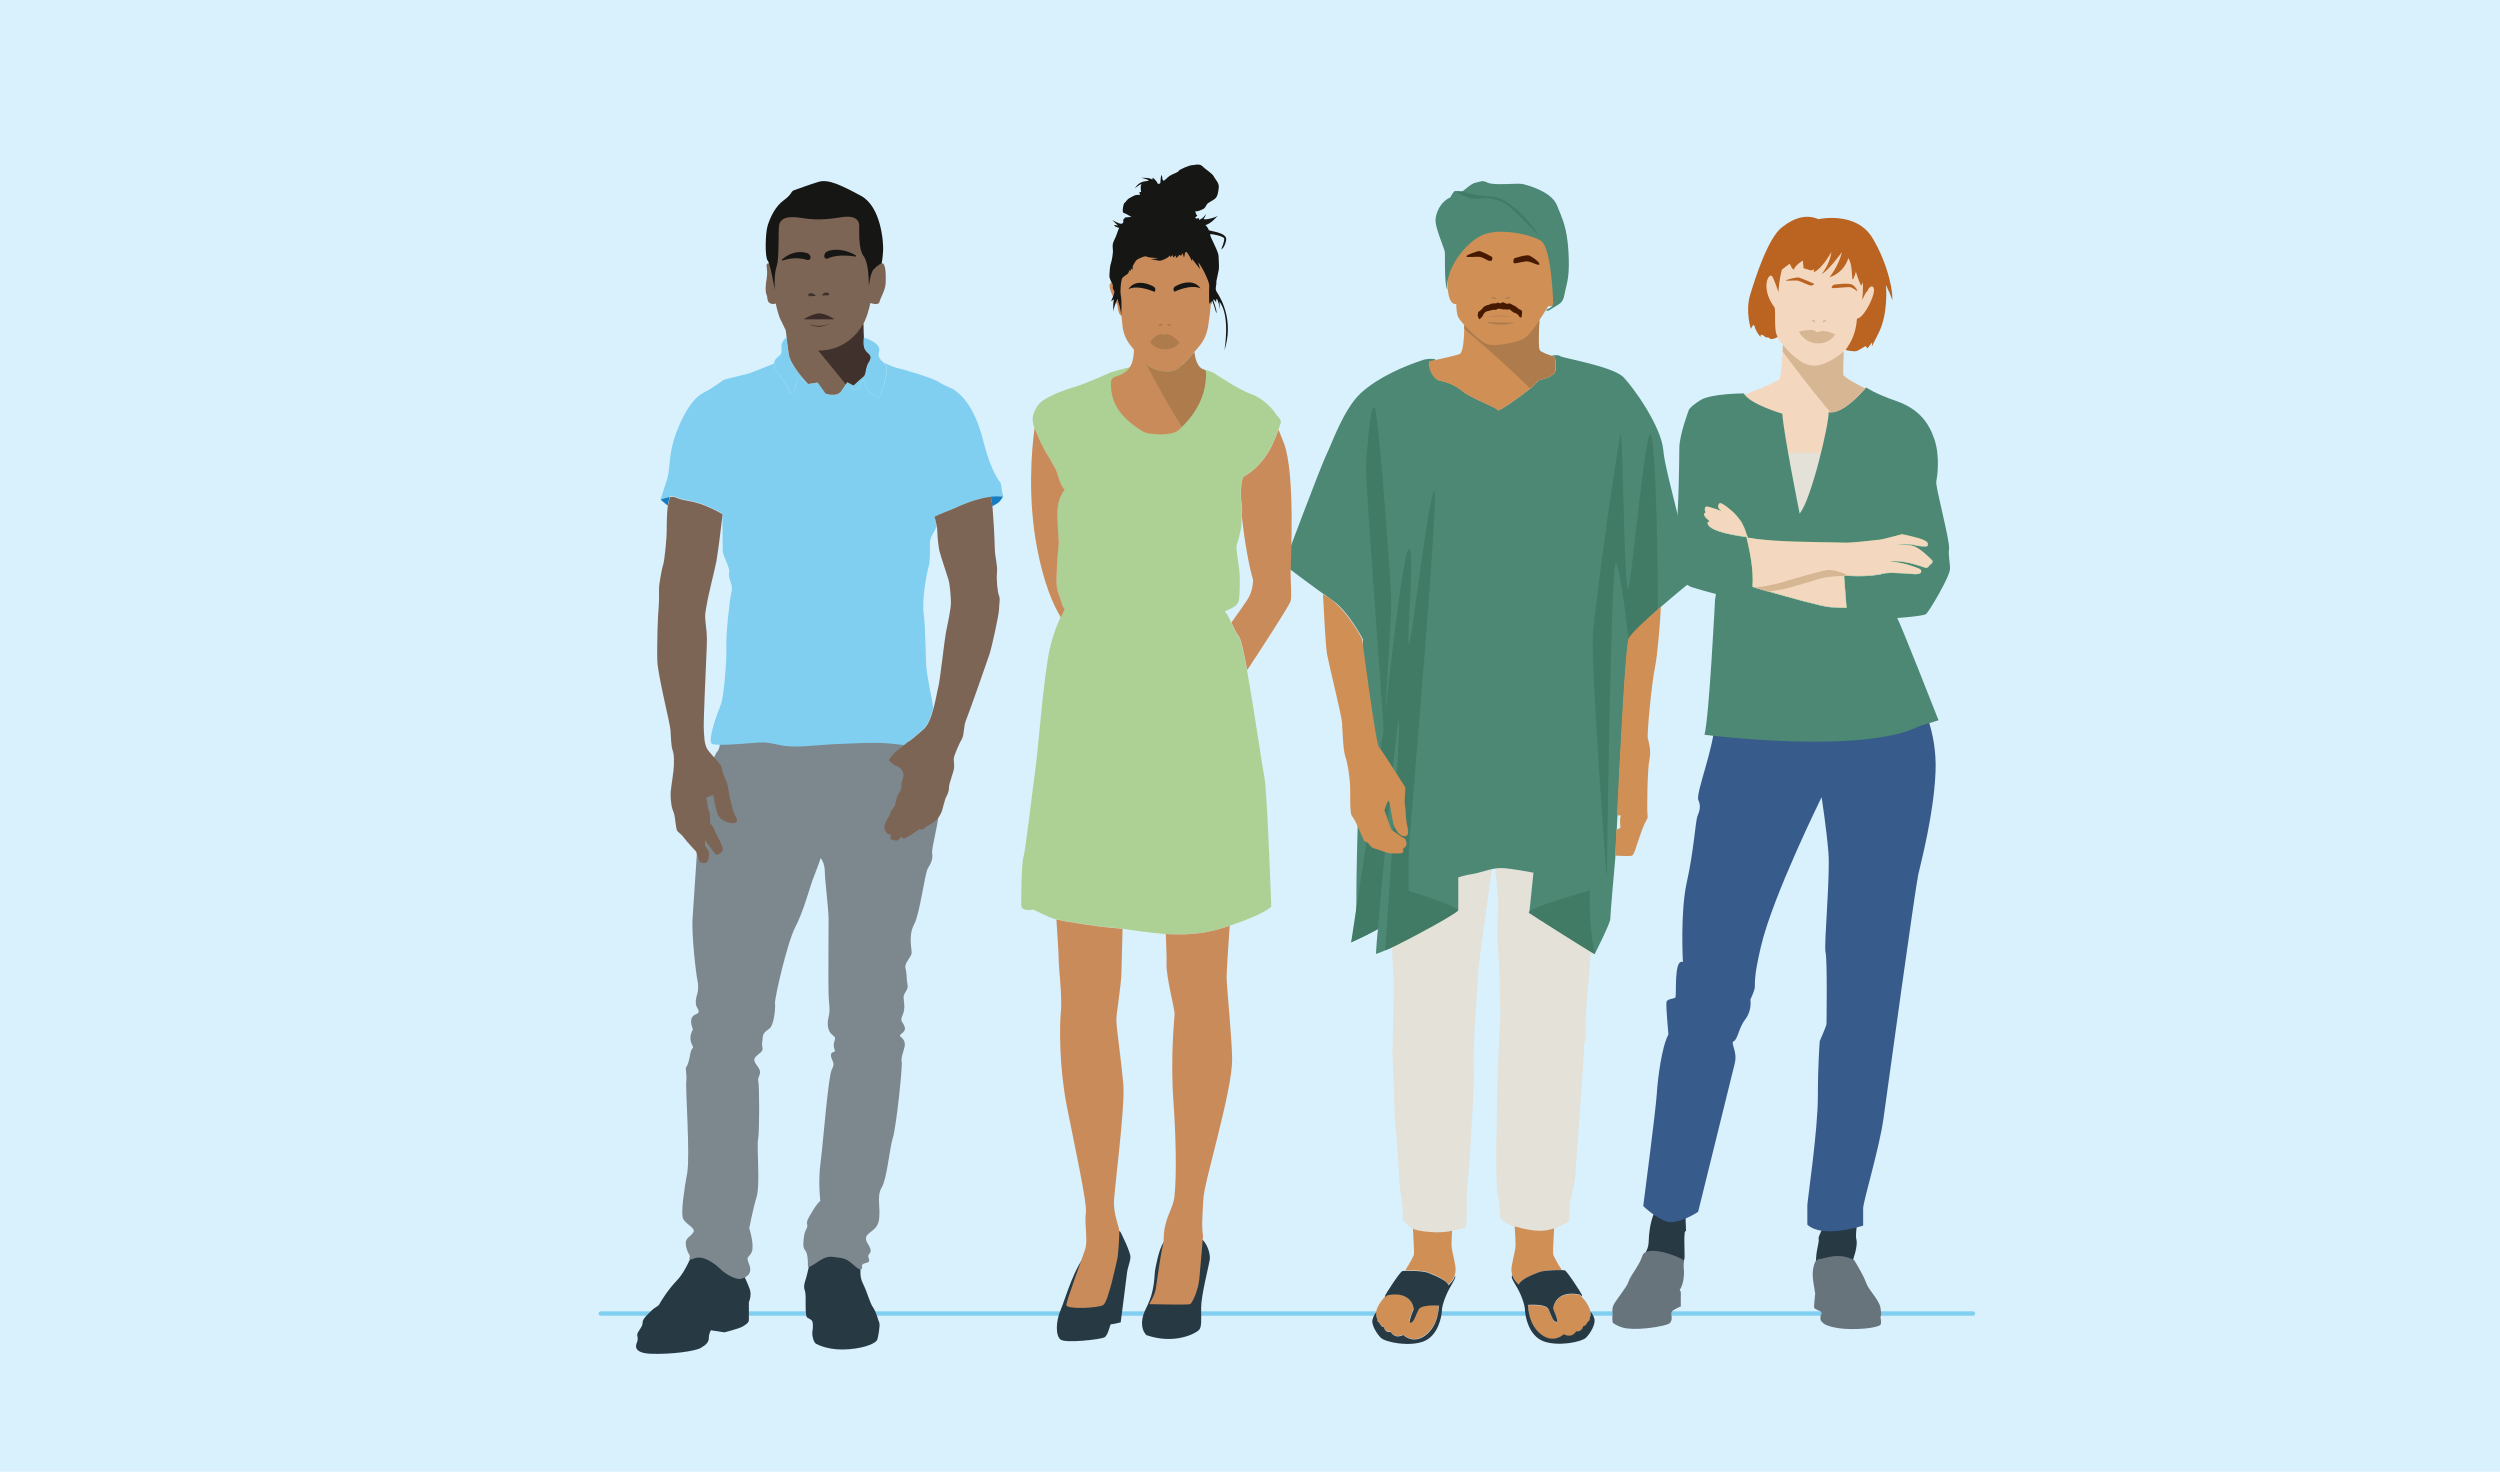 <?xml version="1.0" encoding="utf-8"?>
<!-- Generator: Adobe Illustrator 28.3.0, SVG Export Plug-In . SVG Version: 6.00 Build 0)  -->
<svg version="1.1" xmlns="http://www.w3.org/2000/svg" xmlns:xlink="http://www.w3.org/1999/xlink" x="0px" y="0px"
	 viewBox="0 0 1330 783" style="enable-background:new 0 0 1330 783;" xml:space="preserve">
<style type="text/css">
	.st0{fill:#D9F0FD;}
	.st1{fill:none;stroke:#80CFF1;stroke-width:2.341;stroke-linecap:round;stroke-linejoin:round;stroke-miterlimit:10;}
	.st2{fill:#A2806C;}
	.st3{fill:#2A3F47;}
	.st4{fill:#0A375D;}
	.st5{fill:#849BAE;}
	.st6{fill:#3B5F7D;}
	.st7{fill:#919698;}
	.st8{fill:#676867;}
	.st9{fill:#1E1F1F;}
	.st10{fill:#461A00;}
	.st11{fill:#7D6555;}
	.st12{fill:#E9C2A9;}
	.st13{fill:#B7CF8D;}
	.st14{fill:#4C8874;}
	.st15{fill:#FFFFFF;}
	.st16{fill:#CEA891;}
	.st17{fill:#9A9D9E;}
	.st18{fill:none;stroke:#919698;stroke-width:0.815;stroke-miterlimit:10;}
	.st19{fill:none;stroke:#919698;stroke-width:1.631;stroke-miterlimit:10;}
	.st20{fill:#19664D;}
	.st21{fill:#EFD1B7;}
	.st22{fill:#80CFF1;}
	.st23{fill:#CFAC8B;}
	.st24{fill:#4CBCEB;}
	.st25{fill:none;stroke:#80CFF1;stroke-width:2.33;stroke-linecap:round;stroke-linejoin:round;stroke-miterlimit:10;}
	.st26{fill:none;stroke:#FFFFFF;stroke-width:9.733;stroke-linecap:round;stroke-linejoin:round;stroke-miterlimit:10;}
	.st27{fill:#D7B694;}
	.st28{fill:#3D4D56;}
	.st29{fill:#597C66;}
	.st30{fill:#507099;}
	.st31{fill:#BB6320;}
	.st32{fill:#526169;}
	.st33{fill:#F3D8BF;}
	.st34{fill:#9BADC5;}
	.st35{fill:none;stroke:#231F20;stroke-width:0.889;stroke-miterlimit:10;}
	.st36{fill:none;stroke:#68747B;stroke-width:0.667;stroke-miterlimit:10;}
	.st37{fill:#68747B;}
	.st38{fill:#D08F55;}
	.st39{fill:#005539;}
	.st40{fill:#461A00;stroke:#000000;stroke-width:0.214;stroke-miterlimit:10;}
	.st41{fill:#531E3A;}
	.st42{fill:none;stroke:#000000;stroke-width:0.214;stroke-miterlimit:10;}
	.st43{fill:#AE7C4C;}
	.st44{fill:#949FA3;}
	.st45{fill:#6A797E;}
	.st46{fill:#BB6320;stroke:#000000;stroke-width:0.214;stroke-miterlimit:10;}
	.st47{fill:#A7B1B5;}
	.st48{fill:#72315A;}
	.st49{fill:#B998AD;}
	.st50{fill:#4F646B;}
	.st51{fill:#66C4F6;}
	.st52{fill:#E5F5FD;}
	.st53{fill:#33B1F3;}
	.st54{fill:#009FE3;}
	.st55{fill:none;stroke:#80CFF1;stroke-width:2.299;stroke-linecap:round;stroke-linejoin:round;stroke-miterlimit:10;}
	.st56{fill:#F1C085;}
	.st57{fill:#E19F6B;}
	.st58{fill:none;stroke:#009DF0;stroke-width:1.722;stroke-miterlimit:10;}
	.st59{fill:#125A40;}
	.st60{fill:#F5F5F5;}
	.st61{fill:#FCFCFB;}
	.st62{fill:#202020;}
	.st63{fill:#634D44;}
	.st64{fill:#676766;}
	.st65{fill:#C9C8CA;}
	.st66{fill:#669988;}
	.st67{fill:#99BBB0;}
	.st68{fill:#273943;}
	.st69{fill:#375B8B;}
	.st70{fill:#E3E1D8;}
	.st71{fill:#63A945;}
	.st72{fill:#417B66;}
	.st73{fill:#AF7D55;}
	.st74{fill:#ADD095;}
	.st75{fill:#CA8B5A;}
	.st76{fill:#161614;}
	.st77{fill:#7D888E;}
	.st78{fill:#167CC1;}
	.st79{fill:#41312C;}
	.st80{fill:#3A2B29;}
	.st81{fill:none;}
	.st82{fill:#233D45;}
	.st83{fill:#EAC29F;}
	.st84{fill:#8298B6;}
	.st85{fill:#A98E9C;}
	.st86{fill:#050B0D;}
	.st87{fill:#754B61;}
	.st88{fill:#C8936C;}
	.st89{fill:#181A15;}
	.st90{fill:#3D3E3A;}
	.st91{fill:none;stroke:#80CFF1;stroke-width:0.765;stroke-miterlimit:10;}
	.st92{fill:none;stroke:#66C5EE;stroke-width:0.765;stroke-miterlimit:10;}
	.st93{fill:none;stroke:#BAA5B0;stroke-width:0.172;stroke-miterlimit:10;}
	.st94{fill:#DDD2D8;stroke:#531E3A;stroke-width:0.229;stroke-miterlimit:10;}
	.st95{fill:#BAA5B0;stroke:#531E3A;stroke-width:0.229;stroke-miterlimit:10;}
	.st96{fill:none;stroke:#009FE3;stroke-width:0.42;stroke-miterlimit:10;}
	.st97{fill:none;stroke:#80CFF1;stroke-width:2.182;stroke-linecap:round;stroke-linejoin:round;stroke-miterlimit:10;}
	.st98{fill:none;stroke:#80CFF1;stroke-width:2.221;stroke-linecap:round;stroke-linejoin:round;stroke-miterlimit:10;}
	.st99{fill:#3E6E97;}
	.st100{fill:#33B2E9;}
	.st101{fill:#998173;}
	.st102{fill:#6C879E;}
	.st103{fill:#53738E;}
	.st104{fill:#F3D7BE;}
	.st105{fill:#EFBE82;}
	.st106{fill:#4C8875;}
	.st107{fill:#C27336;}
	.st108{fill:#DDBB9A;}
	.st109{fill:#BA6420;}
	.st110{fill:#EFCAA5;}
	.st111{fill:#AAB2B5;}
	.st112{fill:#338E71;}
	.st113{fill:#CDDDAF;}
	.st114{fill:#80B8A6;}
	.st115{fill:#ECB980;}
	.st116{fill:#E2B8A0;}
	.st117{fill:#BDD9AA;}
	.st118{fill:#CCA48E;}
	.st119{fill:#05326E;}
	.st120{fill:#B094A5;}
	.st121{fill:#81546F;}
	.st122{fill:#E7C897;}
	.st123{fill:#F0E1A8;}
	.st124{fill:#62294B;}
	.st125{fill:#010101;}
	.st126{fill:#797979;}
	.st127{fill:#636363;}
	.st128{fill:#7D5F4C;}
	.st129{fill:#99D9F4;}
	.st130{fill:#55656C;}
	.st131{fill:#831459;}
	.st132{fill:#C48B59;}
</style>
<g id="background">
	<rect class="st0" width="1330" height="783"/>
</g>
<g id="Layer_1">
	<g>
		<line class="st25" x1="319.6" y1="698.8" x2="1049.6" y2="698.8"/>
		<g>
			<g id="Artwork_19_00000034072035078688757120000017489780798374120880_">
				<g>
					<g>
						<path class="st68" d="M896.7,644.3c-0.2,1.3,0.1,3,0.1,6.3c0,1.2,0.1,2.8,0.2,4.6h0c-1.5-2.4-0.7,10.8-0.8,13.6
							c-0.1,2.7-2,4.2-2.6,13.1l-2-6.7c-0.4,2.2-0.7,5.1-1,7.6c-1.1,5.8-2.7,10.6-4.1,11.8c-2.1,1.7-13.3-0.8-16.5-1.4
							c-3.3-0.6-1.9-7.4-2.3-7.1l2,6.7c0.2-1.7-1.6-10-1.3-11.2c0.9-3.6,5.3-9.3,6.2-12.7c0.9-3.4,2.4-4.4,2.5-8.5
							c0.3-9,2.3-13.5,2.9-15.1c0.6-1.5,0.5-10.5,0.5-10.5"/>
						<path class="st68" d="M989.1,645.6c-1.3,5.1-2.1,11.8-1.5,13.8c0.6,2-0.4,6.9-1.3,9.2c-0.8,2.3-0.4,2.9,0.5,5.8
							c0.8,2.7,1.7,19.3,2.7,24.2c0.1,0.3,0.1,0.6,0.2,0.8c0,0,0,0.1,0,0.1c-0.1,1.4-0.7,1.5-2.2,3.5c-1.8,2.3-9.3-0.9-12-1.6
							c-1.7-0.4-2.6-4.2-3.2-7c-0.4-3.4-5.4-3.5-5.6-5.6c0-0.1,0-0.2,0-0.3c0.1,0.8-0.6-10.7-0.7-11.8c-0.1-1.1-0.2-7.9,0.9-12.8
							c0.8-3.5,0.8-4.9,0.5-5.1c0.4-1.7,1.6-3.9,2.5-6.1c1-2.4,1.7-5.4,1.7-14.8"/>
					</g>
					<g>
						<path class="st37" d="M986.5,670.5c0,0,4.9,7.9,6.3,12c1.4,4,6.9,9,7.6,13.2c0.7,4.2,0,5,0,5s0.4,1.8,0.3,3.2
							c-0.1,1.4-1.4,1.6-4.4,2.3c-3,0.7-17.7,2.2-25.6-1.7c0,0-1.7-1.3-2.1-2.1c-0.3-0.8,0-2.7,0-2.7s1.3-1.3-0.2-2.1
							c-1.5-0.8-3.2-1.2-3.3-2.1c-0.1-0.9,0.6-7.4,0.6-7.4s-0.4-2-0.6-3.6c-0.2-1.6-1.5-6.3-0.1-11.4c0,0,0.8-3.3,3-3.3
							C970.2,669.8,978.3,665.8,986.5,670.5z"/>
						<path class="st37" d="M895.8,670.4c0,0-0.2,3.8,0,4.8c0.2,1,0.3,7.6-2.2,11c0,0,0.7,0.7,0.6,2.1c-0.1,1.4,0,6.7,0,6.7
							s-2.4,1-4.2,2.2c-1.8,1.2-0.2,3.1-0.8,5.2c-0.6,2.1-2.2,2.2-4.8,2.9c-2.7,0.7-14.4,2.7-21.1,1c0,0-4.2-1.3-5.4-2.8
							c0,0-0.3-3.3,0-3.8s-0.6-2.4,0.3-5c0.9-2.5,7.3-9.8,8.2-12.9c0.9-3.1,5.7-8.5,7.3-13.6C875.4,662.4,890.4,667.1,895.8,670.4z"
							/>
					</g>
					<path class="st69" d="M1021.5,372.9c0,0,9.2,15.4,8.2,38c-1,22.6-7.7,47.7-9.2,54.4s-16.4,114.4-18.5,129.8
						s-10.8,44.1-10.8,47.7c0,3.6,0,9.2,0,9.2s-21.5,7.2-29.7-0.5c0,0,0-8.2,0-10.3s5.6-40,5.6-57.5s1-29.8,1-29.8s3.6-8.2,3.6-9.2
						s0.5-33.9-0.5-38c-1-4.1,2.6-41,1.5-53.4c-1-12.3-3.6-29.2-3.6-29.2s-26.1,52.8-32.3,79.5c-6.2,26.7-0.5,16.9-5.6,28.2
						c0,0,1,5.6-2.6,10.3c-3.6,4.6-4.1,10.8-6.2,11.8c-2.1,1,2.1,5.1,0.5,11.8s-19.5,79-19.5,79s-10.8,7.2-16.9,5.1
						c-6.2-2.1-12.3-8.2-12.3-8.2s6.7-51.3,7.2-59.5c0.5-8.2,2.6-25.1,6.2-31.8c0,0-1.5-15.9-1-17.4c0.5-1.5,3.6-1.5,4.6-2.1
						c1-0.5-1-21,4.1-19c0,0-1.5-26.7,2.1-42.6s4.6-32.3,5.6-34.9c1-2.6,2.1-5.1,0.5-8.7c-1.5-3.6,8.7-28.7,8.7-41.6
						C912.3,371.4,1021.5,372.9,1021.5,372.9z"/>
					<path class="st33" d="M980.7,186.9C980.7,186.9,980.7,186.9,980.7,186.9c2.7-2.4,4.7-4.8,5.3-6.6c1.7-4.6,1.5-9.8,2.2-10.6
						c0.7-0.8,0.8,1.2,2.6,0.6c1.9-0.7,1.4-2.4,2.3-3.6c0.9-1.2,2.4-3.2,2.4-4.9c0-1.7,2.4-7,2.2-8.6c-0.2-1.6-2.5-0.9-2.5-0.9
						s-0.4-18.7-7.7-23.9c-7.3-5.2-25.7-15-34.4-4.2s-9.1,24-9.1,24s-1.8-4.2-2.9-4.2c-1.1,0-2.1,2.7-1.6,4.5
						c0.4,1.7-0.2,5.8-0.1,6.9c0.1,1.1,1,7.5,1.7,8c0.8,0.4,3.2,0.7,3.2,0.7s-1.2,12.5,1.4,15.8c0.7,0.9,1.7,2.2,2.9,3.7
						c0,0,0,0,0,0c-0.1,1-0.1,2.2-0.2,3.4c-0.1,1.7-0.3,3.6-0.4,5.4c-0.4,4.4-0.8,8.5-1.2,9.2c-1,1.6-19.8,8.8-19.8,8.8l5.7,3.3
						l30.3,43.8l15.3-27.7l2-3.6l13.8-18.6c0,0-13.2-6.4-13.4-8.3c-0.1-1,0-6.7,0.2-11.6C980.6,187.4,980.7,187.1,980.7,186.9z"/>
					
						<rect x="940.5" y="240.8" transform="matrix(-1 -4.494151e-11 4.494151e-11 -1 1913.314 516.066)" class="st70" width="32.3" height="34.4"/>
					<path class="st14" d="M1024.6,326.7c1.5-1,12.8-20,12.8-24.1c0-4.1-1-6.7-0.5-10.8c0.5-4.1-7.3-32.9-6.8-35.5
						c0.5-2.6,2.1-13.3-1-22.6c-3.1-9.2-8.6-16.3-20.4-20.4c-11.8-4.1-15.9-7.2-15.9-7.2s-0.2,0.2-0.5,0.6
						c-2.2,2.5-11.4,12.9-18.5,12.7c-0.3,0-0.7,0-1-0.1c0.5,5.3-9.3,47.1-15.4,53.9c0,0-8.7-43.4-9.2-53.1c0,0-17.4-5.1-20.5-10.8
						c0,0-17.4,0-23.1,3.6c-5.6,3.6-6.1,5.1-6.1,5.1s-5.1,13.3-5.1,20.5c0,7.2-0.5,36.9-1.5,40c-1,3.1-1.5,16.9,0,19.5
						c1.5,2.6,1.5,12.3,8.2,14.4c6.7,2.1,12.8,3.6,12.8,3.6l-0.5,3.1c0,0-3.1,62.1-5.6,71.8c0,0,84.1,10.8,114.3-4.6l10.2-3.1
						c0,0-20.5-52.3-22-54.4C1009.2,328.8,1023.1,327.8,1024.6,326.7z M1000.2,305.7c-5.5,0.9-11.1,1.1-16.8,0.7
						c-0.8,0-1.6-0.1-2.3-0.2l0,0.2l1.3,17.1c-2.8-0.1-5.7-0.2-8.7-0.4c-4.4-0.3-22.2-5.3-33-8.4c-0.4-0.1-0.9-0.3-1.3-0.4
						c-2.6-0.8-4.7-1.4-5.9-1.7c-0.1,0-0.2,0-0.3-0.1c-0.5-0.2-0.8-0.2-0.8-0.2c0.6-7.8-0.9-16.9-3.2-26.5
						c-11.6-1.6-19.8-3.8-20.7-7.2c0,0,0,0,0,0c0,0,0-0.2,0.1-0.5c0.1-0.5,1.5-0.3,0.6-1.1c-0.9-0.8-1.8-1.4-2.4-2.6
						c-0.6-1.3,1.1-1.6,0.7-1.9c-0.4-0.2-0.8-1.8-0.1-2.6c0.7-0.8,3.8,0.7,4.9,0.9c1.1,0.2,3.6,1.4,3.7,1.5
						c-0.1-0.1-0.7-0.7-1.4-1.6c-0.8-0.9-0.4-2.5,0.4-2.8c0.8-0.3,2.8,1.1,5.7,3.5c2.1,1.7,3.9,3.8,5.2,5.6c0.1,0.1,0.2,0.2,0.3,0.4
						c0.2,0.2,0.3,0.5,0.4,0.7c0.1,0.1,0.2,0.3,0.2,0.4c0.1,0.2,0.2,0.4,0.3,0.5c0.2,0.4,0.4,0.9,0.7,1.5c0.1,0.1,0.1,0.2,0.2,0.4
						c0.1,0.2,0.2,0.4,0.2,0.6c0.1,0.2,0.2,0.4,0.3,0.7c0.2,0.5,0.4,1,0.5,1.5c0.1,0.2,0.1,0.4,0.2,0.5c0,0.1,0,0.1,0.1,0.2
						c0.1,0.2,0.1,0.4,0.2,0.6c0.1,0.2,0.1,0.4,0.2,0.5c0.2,0.5,0.2,0.7,0.2,0.7c0.5,0.1,1,0.2,1.5,0.2c0.2,0,0.4,0.1,0.6,0.1
						c0.2,0,0.5,0.1,0.7,0.1c0.2,0,0.3,0.1,0.5,0.1c1,0.2,2.1,0.3,3.1,0.4c0.4,0.1,0.8,0.1,1.2,0.1c0.5,0.1,1,0.1,1.6,0.2
						c0.1,0,0.2,0,0.4,0c1.6,0.2,3.1,0.3,4.5,0.4c0.2,0,0.3,0,0.5,0c8.1,0.6,14.2,0.6,14.2,0.6s19.9,0.5,23.7,0.5
						c3.8,0,17-1.5,18.4-1.7c1.4-0.2,11.1-2.8,11.1-2.8s2.4,0.3,8.9,2.1c6.4,1.8,4.9,3.7,4.4,4.1c-0.5,0.4-4.7,0.1-7-0.6
						c-2.4-0.7-8.9-0.2-8.9-0.2s2.7,0.1,7.2,0.5c3.3,0.3,8,4.5,10.3,6.8c0,0,0,0,0,0c0.9,0.8,1.4,1.4,1.4,1.4
						c-0.1,0.3-0.2,0.7-0.3,1c-0.2,0.6-1.2,1.1-1.2,0.9c-0.3,1-1.3,1.7-2,1.8c-7.4-2.6-14.2-4.2-19.3-3.4c5.6,0.4,11,1.8,16.3,4.1
						c1.3,2-0.3,2.9-4.4,2.5C1010.4,304.9,1003.6,304.3,1000.2,305.7z"/>
					<path class="st71" d="M1028.1,298.4c-0.1,0.3-0.2,0.7-0.3,1c-0.2,0.6-1.2,1.1-1.2,0.9c-0.3,1-1.3,1.7-2,1.8
						c-7.4-2.6-14.2-4.2-19.3-3.4c5.6,0.4,11,1.8,16.3,4.1c1.3,2-0.3,2.9-4.4,2.5c-6.8-0.5-13.6-1.1-17.1,0.2
						c-5.5,0.9-11.1,1.1-16.8,0.7c-0.8,0-1.6-0.1-2.3-0.2l0,0.2l1.3,17.1c-2.8-0.1-5.7-0.2-8.7-0.4c-4.4-0.3-22.2-5.3-33-8.4
						c-0.4-0.1-0.9-0.3-1.3-0.4c-2.6-0.8-4.7-1.4-5.9-1.7c-0.1,0-0.2,0-0.3-0.1c-0.5-0.2-0.8-0.2-0.8-0.2c0.6-7.8-0.9-16.9-3.2-26.5
						c-11.6-1.6-19.8-3.8-20.7-7.2c0,0,0,0,0,0c0,0,0-0.2,0.1-0.5c0.1-0.5,1.5-0.3,0.6-1.1c-0.9-0.8-1.8-1.4-2.4-2.6
						c-0.6-1.3,1.1-1.6,0.7-1.9c-0.4-0.2-0.8-1.8-0.1-2.6c0.7-0.8,3.8,0.7,4.9,0.9c1.1,0.2,3.6,1.4,3.7,1.5
						c-0.1-0.1-0.7-0.7-1.4-1.6c-0.8-0.9-0.4-2.5,0.4-2.8c0.8-0.3,2.8,1.1,5.7,3.5c2.1,1.7,3.9,3.8,5.2,5.6c0.1,0.1,0.2,0.2,0.3,0.4
						c0.2,0.2,0.3,0.5,0.4,0.7c0.1,0.1,0.2,0.3,0.2,0.4c0.1,0.2,0.2,0.4,0.3,0.5c0.2,0.4,0.4,0.9,0.7,1.5c0.1,0.1,0.1,0.2,0.2,0.4
						c0.1,0.2,0.2,0.4,0.2,0.6c0.1,0.2,0.2,0.4,0.3,0.7c0.2,0.5,0.4,1,0.5,1.5c0.1,0.2,0.1,0.4,0.2,0.5c0,0.1,0,0.1,0.1,0.2
						c0.1,0.2,0.1,0.4,0.2,0.6c0.1,0.2,0.1,0.4,0.2,0.5c0.2,0.5,0.2,0.7,0.2,0.7c0.5,0.1,1,0.2,1.5,0.2c0.2,0,0.4,0.1,0.6,0.1
						c0.2,0,0.5,0.1,0.7,0.1c0.2,0,0.3,0.1,0.5,0.1c1,0.2,2.1,0.3,3.1,0.4c0.4,0.1,0.8,0.1,1.2,0.1c0.5,0.1,1,0.1,1.6,0.2
						c0.1,0,0.2,0,0.4,0c1.6,0.2,3.1,0.3,4.5,0.4c0.2,0,0.3,0,0.5,0c8.1,0.6,14.2,0.6,14.2,0.6s19.9,0.5,23.7,0.5
						c3.8,0,17-1.5,18.4-1.7c1.4-0.2,11.1-2.8,11.1-2.8s2.4,0.3,8.9,2.1c6.4,1.8,4.9,3.7,4.4,4.1c-0.5,0.4-4.7,0.1-7-0.6
						c-2.4-0.7-8.9-0.2-8.9-0.2s2.7,0.1,7.2,0.5c3.3,0.3,8,4.5,10.3,6.8c0,0,0,0,0,0C1027.6,297.8,1028.1,298.4,1028.1,298.4z"/>
					<path class="st33" d="M1028.1,298.4c-0.1,0.3-0.2,0.7-0.3,1c-0.2,0.6-1.2,1.1-1.2,0.9c-0.3,1-1.3,1.7-2,1.8
						c-7.4-2.6-14.2-4.2-19.3-3.4c5.6,0.4,11,1.8,16.3,4.1c1.3,2-0.3,2.9-4.4,2.5c-6.8-0.5-13.6-1.1-17.1,0.2
						c-5.5,0.9-11.1,1.1-16.8,0.7c-0.8,0-1.6-0.1-2.3-0.2l0,0.2l1.3,17.1c-2.8-0.1-5.7-0.2-8.7-0.4c-4.4-0.3-22.2-5.3-33-8.4
						c-0.4-0.1-0.9-0.3-1.3-0.4c-2.6-0.8-4.7-1.4-5.9-1.7c-0.1,0-0.2,0-0.3-0.1c-0.5-0.2-0.8-0.2-0.8-0.2c0.6-7.8-0.9-16.9-3.2-26.5
						c-11.6-1.6-19.8-3.8-20.7-7.2c0,0,0,0,0,0c0,0,0-0.2,0.1-0.5c0.1-0.5,1.5-0.3,0.6-1.1c-0.9-0.8-1.8-1.4-2.4-2.6
						c-0.6-1.3,1.1-1.6,0.7-1.9c-0.4-0.2-0.8-1.8-0.1-2.6c0.7-0.8,3.8,0.7,4.9,0.9c1.1,0.2,3.6,1.4,3.7,1.5
						c-0.1-0.1-0.7-0.7-1.4-1.6c-0.8-0.9-0.4-2.5,0.4-2.8c0.8-0.3,2.8,1.1,5.7,3.5c2.1,1.7,3.9,3.8,5.2,5.6c0.1,0.1,0.2,0.2,0.3,0.4
						c0.2,0.2,0.3,0.5,0.4,0.7c0.1,0.1,0.2,0.3,0.2,0.4c0.1,0.2,0.2,0.4,0.3,0.5c0.2,0.4,0.4,0.9,0.7,1.5c0.1,0.1,0.1,0.2,0.2,0.4
						c0.1,0.2,0.2,0.4,0.2,0.6c0.1,0.2,0.2,0.4,0.3,0.7c0.2,0.5,0.4,1,0.5,1.5c0.1,0.2,0.1,0.4,0.2,0.5c0,0.1,0,0.1,0.1,0.2
						c0.1,0.2,0.1,0.4,0.2,0.6c0.1,0.2,0.1,0.4,0.2,0.5c0.2,0.5,0.2,0.7,0.2,0.7c0.5,0.1,1,0.2,1.5,0.2c0.2,0,0.4,0.1,0.6,0.1
						c0.2,0,0.5,0.1,0.7,0.1c0.2,0,0.3,0.1,0.5,0.1c1,0.2,2.1,0.3,3.1,0.4c0.4,0.1,0.8,0.1,1.2,0.1c0.5,0.1,1,0.1,1.6,0.2
						c0.1,0,0.2,0,0.4,0c1.6,0.2,3.1,0.3,4.5,0.4c0.2,0,0.3,0,0.5,0c8.1,0.6,14.2,0.6,14.2,0.6s19.9,0.5,23.7,0.5
						c3.8,0,17-1.5,18.4-1.7c1.4-0.2,11.1-2.8,11.1-2.8s2.4,0.3,8.9,2.1c6.4,1.8,4.9,3.7,4.4,4.1c-0.5,0.4-4.7,0.1-7-0.6
						c-2.4-0.7-8.9-0.2-8.9-0.2s2.7,0.1,7.2,0.5c3.3,0.3,8,4.5,10.3,6.8c0,0,0,0,0,0C1027.6,297.8,1028.1,298.4,1028.1,298.4z"/>
					<g>
						<path class="st27" d="M992.4,206.7c-2.2,2.5-11.4,12.9-18.5,12.7c-8.6-9.8-19.9-24.8-25.6-32.5c0.1-1.3,0.2-2.4,0.2-3.4
							c3.8,4.5,9.7,10.6,16,11c5.2,0.3,11.7-3.5,16.3-7.5c0,0.2,0,0.4,0,0.7c-0.2,4.9-0.3,10.6-0.2,11.6
							C980.6,200.7,988.9,205,992.4,206.7z"/>
						<g>
							<g>
								<path class="st27" d="M971.8,170.5c0,0-1.8,1.2-2,1C969.5,171.3,970,169.7,971.8,170.5z"/>
								<path class="st27" d="M963.7,170.5c0,0,1.8,1.2,2,1C966,171.3,965.5,169.7,963.7,170.5z"/>
							</g>
							<path class="st27" d="M957,176.5c0,0,3,6,9.8,6.2s9.5-4.8,9.5-4.8s-4.5-2.1-6.8-1.8c-2.3,0.4-2.6,0.7-2.6,0.7
								s-1.8-1.2-2.8-1.3C963.2,175.6,959.4,175.6,957,176.5z"/>
						</g>
						<g>
							<path class="st27" d="M981,306.2l0,0.2c-4.6,0-10.1,0.7-12.3,1.3c-3,0.9-18.8,5.8-21.1,6c-1,0.1-4,0.6-7,1.1
								c-0.4-0.1-0.9-0.3-1.3-0.4c-2.6-0.8-4.7-1.4-5.9-1.7c5-0.6,13.3-2.4,15.3-3.1c3-1,20-5.9,23.2-6.3c3.2-0.4,7.6,1.1,9.8,2.1
								l1.5,1C982.6,306.3,981.8,306.3,981,306.2z"/>
						</g>
					</g>
					<g>
						<path class="st31" d="M975.4,151.5c0,0-1.3,1.3-0.9,1.7c0.3,0.4,8.7-0.7,9.9-0.4c1.3,0.3,3.8,2.2,3.8,2.2s-0.6-2.2-2.7-3.5
							S975.4,151.5,975.4,151.5z"/>
						<path class="st31" d="M965.2,151c0,0-7.6-3.4-8.5-3.4c-1-0.1-4.7,0.8-6.1,1.3c-2.4,0.9,4.6,0.1,5.9,0.4
							c1.3,0.3,5.6,2.5,6.9,2.6C964.8,151.9,965.2,151,965.2,151z"/>
						<path class="st31" d="M967.4,116.6c0,0,19.9-4.5,28.7,9.9c8.9,14.8,11.3,30.6,10.5,33.5c0.5-0.6-3.3-8.4-3.3-8.4
							s1.6,15.1-4.1,26l-3.4,6.8l0.2-2.3l-2.5,3.2l-1.1-1.2c0,0-3,2-4.5,2.6c-1.6,0.6-6.1-0.5-6.1-0.5c3-4.2,5.5-8.6,6.1-16.7
							c3.7,0,10.8-14.1,8.7-16.7c-2.1-2.6-6,7.3-5.9,6.7c0.5-4.4,0.6-8.9-0.1-13.2c-3.2-17.9-13.7-21.4-15.6-21.7
							c-1.8-0.3-20.1-3.1-26.3,16.2c-2.3,7.2-2.6,14.8-2.6,14.8c0.3,0.2-2.5-7.5-3.2-8.5c-1.9-2.6-6.6,6.1,1.1,16.4
							c0.9,1.2-0.5,12.7,1.6,15.4c0.5,0.7-3.6,2.1-4,1.2s-2.2-0.3-2.7-1c-0.5-0.8-2.1-1.1-2.1-1.1l-0.3,1.2c0,0-2.4-2.9-3-5.4
							s-2,1.2-2,1.2s-3.1-9.2-0.4-18.2c2.7-8.9,9.4-30,16.9-35.9S961.9,114.2,967.4,116.6z"/>
						<path class="st31" d="M986.5,125.5c0,0,10.1,9.4,8.4,19.6s-0.2,7.6-1.7,10.1c-1.2,2,0.8-8.5-1-14.8c-1.8-6.3-1.9-7-1.9-7
							s3.5,13.6-0.2,18.6c0,0-1.7-3.6-2.8-7.6c0,0-0.1,1.3-1.3,3.9c-1.3,2.5,0.1-6.9-2.7-11c0,0-1.8,7.5-10,10.2c0,0,5-6.2,6.6-13.4
							c0,0-7.2,10-10.8,11.7c0,0,4.3-4.8,5.2-11.8c0,0-4.9,9.1-9.4,10.8l0.2-1.5l-1.6,0.6l-4-1.2l-0.4-4.1c0,0-3.9,2.4-4.7,4.6
							c-0.4,1.1-2.3-2.9-2.3-2.9l-4.8,3.6c0,0,2.1-15.2,8.3-19.4s13.1-4.4,17.3-2.7S986.5,125.5,986.5,125.5z"/>
					</g>
				</g>
			</g>
			<g id="Artwork_16_00000029723774879872988520000017554343260236519555_">
				<g>
					<path class="st70" d="M842.7,557.9c0.1,2.6-4.1,58.5-4.5,65.9c-0.4,7.3-2.8,14.1-3,15.2c-0.2,1.1-0.4,10.7-0.4,10.7
						s-3.4,2.3-8.1,3.9c-1.1,0.4-2.2,0.7-3.4,0.9c-5.4,1.1-12.8-0.5-17.6-2c-0.8-0.3-1.6-0.5-2.2-0.8c-4.4-1.7-5.3-4-5.3-4
						s-0.3-4.9-0.9-8.8c-0.6-3.9-1.1-6.8-1.1-9.7s-0.3-14.8-0.2-19c0.2-4.2,0.5-31.9,0.8-41c0.3-9.1,1.5-26,1.3-30.6
						c-0.2-4.6-0.2-24.1-1.1-32.3c-0.9-8.2,0.1-24.9,0-27.3c-0.1-2.4-2.2-24.4-2.2-24.4s-7.9,55.9-8.3,61.2
						c-0.3,5.3-3.1,44-2.5,51.9c0.6,7.8-1.4,34.1-1.7,41.5c-0.3,7.4-2.1,26.3-2.1,28c0,1.7,0.5,15.3-0.6,15.7c-1,0.3-1.3,0.5-7.2,2
						c-0.1,0-0.2,0-0.3,0.1c-6.2,1.6-18,0.2-20.5-1.1c0,0,0,0,0,0c-2.4-1.4-5.3-4.8-5.3-4.8s-0.1-3.3,0-5.1
						c0.1-1.7-0.8-6.2-1.4-11.2c-0.6-4.9-1.5-26-2.3-31.3c-0.8-5.3-1.4-36.1-1.7-38.5c-0.3-2.4,0.1-4.7,0-6.3
						c-0.1-1.6,0.4-12.2,0.4-17.3s0.3-19.5,0-21.6c-0.3-2.1-1-17.7-1-17.7l30.1-64l72.2,0.8l5.3,53.5c0,0-5.2,54.4-4.4,57.5
						C844.3,550.6,842.5,555.3,842.7,557.9z"/>
					<path class="st14" d="M898.8,310.1c0,0-7.3,5.9-14.9,12.5c-7.8,6.8-16,14.3-17.2,17c-1.7,3.9-4.6,61.1-6.2,94.2
						c-0.1,2.7-0.3,5.3-0.4,7.7c-0.3,6.3-0.6,11.1-0.7,13.6c0,0.8-0.1,1.4-0.1,1.8c-0.6,6.6-2.6,29.2-2.6,31.8s-8.3,18.8-8.3,18.8
						l-34.8-21.9l2.2-21.3c0,0-12.4-2.5-17.4-2.5c-5,0-11,2.6-15.2,3.2c-4.2,0.6-7.4,1.8-7.4,1.8v17.5c0,0-33.8,20.3-43.8,23.2
						c0,0,0.7-12.1,1.2-13.3c0,0-12.1,6.6-14.2,6.7c0,0,2.9-9.9,2.6-24c-0.3-14,3.5-136.8,3.5-136.8s-7.7-14.9-16.1-20.6
						c-8.3-5.7-26-19.1-26-19.1s19.7-52.6,22.6-58.4c2.9-5.8,9.1-24.3,18.4-32.9c9.4-8.6,23.7-14.6,33.7-17.8c0,0,4.3-0.9,6.1,0
						c0,0-1.3,0.5-1.8,1.9c-0.1,0.4-0.2,0.8-0.2,1.3c0.1,2.4,0.3,7,4.2,7.9c4,0.9,7.9,2.2,12.4,5.9c4.5,3.7,18.4,8.6,18.5,9.9
						c0.1,1,11-6.5,17.3-11.6c0,0,0,0,0,0c2.3-1.9,3.9-3.5,4.2-4.3c0,0,8-1.5,8.9-4.5c0.7-2.3,0.5-6.1-0.4-8.1l-0.7,0.7
						c-0.3-0.6-0.6-1-0.9-1.1c0,0,3.6-0.9,4.8,0.2c1.2,1,28,5.4,33.6,11.2c5.6,5.8,20.2,26.4,21.2,39
						C885.8,252.2,901.3,301.3,898.8,310.1z"/>
					<g>
						<path class="st72" d="M726.7,247.8c0,0,2-32.2,4.4-31.3c2.4,0.9,9.1,97.4,9.1,104.5s-3.2,55.2-3.2,57.3s8.9-83.5,12.4-86.2
							c3.5-2.7-0.9,45.2,0,50.5c0.9,5.3,10.3-77.9,13.6-81.5c3.2-3.5-13.6,187.6-13.6,193c0,5.4,0,19.8,0,19.8s27,8.4,26.2,10.5
							c-0.9,2.2-38.3,21.9-38.7,21.1c0,0,8.5-120,7.3-122.1c-1.2-2.1-11.2,110.9-11.2,110.9c-4.8,2.6-9.6,5-14.2,7.1
							c0,0,17.1-112.2,17.3-113.5C736.2,386.7,726.2,254.1,726.7,247.8z"/>
						<path class="st72" d="M866.4,340.3c-0.6-0.3,14.7-15.5,15.4-15.9c0.7-0.4-0.6-90.1-3.6-93.4c-3-3.3-10.1,78.8-12,82.1
							c-1.9,3.3-3-79.2-3.8-82.2c-0.8-2.9-13.9,90.1-15,107.3c-1.1,17.2,7.4,128.8,7.4,129.9c0,1.1,2.2-172.3,4.9-168.5
							S866.4,340.3,866.4,340.3z"/>
						<path class="st72" d="M845.9,473.7c0,0-35.2,9.8-32.4,12c1.7,1.3,33.7,21.5,34.8,21.9C849.3,508,844.9,497.3,845.9,473.7z"/>
					</g>
					<g>
						<path class="st38" d="M765.5,694.4c-0.1,0.6-0.2,1-0.2,1s-0.1,9.5-6.9,14.7c-6.8,5.2-12-0.1-12-0.1c-4.7,2.4-6.6-1.6-6.6-1.6
							c-3.1,0.6-3.7-2.6-3.7-2.6c-1.6-0.1-2.4-2.4-2.4-2.4c-1.2-0.1-1.2-2.3-1.2-2.3s-0.8-1-0.4-3.2c0.3-1.8,1.5-4.5,4.7-8.1
							c0,0,0.1-0.1,0.3-0.3c0.1-0.1,0.2-0.2,0.3-0.3c0.2-0.2,0.4-0.4,0.5-0.4c0.9-0.2,1.8-0.3,2.6-0.4c9.9-0.8,11.3,6.3,11.3,7.6
							c0,1.5-1.5,3.8-1.9,5.8c-0.4,2.1,0.4,1.9,1.5,0.9c1.1-1,1.5-3.2,3.1-6.3C755.8,694.1,762.7,694.2,765.5,694.4z"/>
						<path class="st38" d="M773.9,678.4c-0.7,2.3-2.2,3.9-3.5,5.1c-0.8-2.8-7.6-5.4-10.7-6.6c-2-0.8-6.2-1-9.5-1.1
							c-1,0-1.8,0-2.6,0c2.7-4.2,4.4-7.6,4.6-8.3c0.2-0.8-0.2-7.8-0.5-13.8c2.5,1.4,14.3,2.8,20.5,1.1c0.1,0,0.2,0,0.3-0.1
							c-0.2,3.2-0.3,6.3-0.3,7.6c0.1,3,0.8,4.3,2,10.9C774.5,675.3,774.4,677,773.9,678.4z"/>
						<path class="st38" d="M818.7,676.8c-3.1,1.3-9.9,3.8-10.7,6.6c-1.3-1.2-2.8-2.8-3.5-5.1c-0.4-1.4-0.6-3.1-0.2-5.1
							c1.2-6.5,1.9-7.9,2-10.9c0-1.6-0.2-6.1-0.5-9.9c4.8,1.5,12.1,3.1,17.6,2c1.2-0.2,2.3-0.6,3.4-0.9c-0.4,6-0.7,13.1-0.5,13.9
							c0.2,0.7,1.9,4.1,4.6,8.3c-0.7,0-1.6,0-2.5,0C824.9,675.8,820.7,676,818.7,676.8z"/>
						<path class="st38" d="M845.8,701.1c0,0,0,2.2-1.2,2.3c0,0-0.7,2.3-2.4,2.4c0,0-0.6,3.3-3.7,2.6c0,0-1.9,4-6.6,1.6
							c0,0-5.2,5.3-12,0.1c-6.8-5.2-6.9-14.7-6.9-14.7s-0.1-0.4-0.2-1c2.8-0.2,9.7-0.3,10.9,2.1c1.6,3.1,2.1,5.2,3.1,6.3
							c1.1,1,1.9,1.2,1.5-0.9c-0.4-2.1-1.9-4.4-1.9-5.8c0-1.3,1.4-8.4,11.4-7.6c0.8,0.1,1.7,0.2,2.6,0.4c0.1,0,0.3,0.2,0.5,0.4
							c0.1,0.1,0.2,0.2,0.3,0.3c0.2,0.2,0.3,0.3,0.3,0.3c3.2,3.6,4.4,6.3,4.7,8.1C846.6,700.1,845.8,701.1,845.8,701.1z"/>
						<path class="st38" d="M818.9,170.4c-0.3,5-0.7,14.8,0.2,16c0.8,1.1,5,2.6,7.7,3.4v0c0.9,2,1.1,5.8,0.4,8.1
							c-0.9,3-8.9,4.5-8.9,4.5c-0.3,0.8-1.9,2.4-4.2,4.3c0,0,0,0,0,0c-6.2,5.2-17.2,12.6-17.3,11.6c-0.1-1.3-14-6.2-18.5-9.9
							c-4.5-3.7-8.4-4.9-12.4-5.9c-4-0.9-5.8-6.6-5.8-9c0-0.5,0.1-0.9,0.2-1.3c4.6-0.9,14.6-3.1,16.3-3.9c1.7-0.8,2.3-8,2.4-13.3
							c0-0.5,0-1.1,0-1.5v-0.6c-2-2.2-3.4-4.1-3.6-5.1c-0.7-3.1-0.7-6.1-0.7-6.1s-3.5,1.3-4.4-7.2c-1-8.5,2.9-27.1,2.9-27.1l32.9-12
							l20.3,11l2,20.8v11.4c0,0-1.4,5.3-4.7,4.2C823.7,162.8,821.6,166.4,818.9,170.4C818.9,170.3,818.9,170.3,818.9,170.4z"/>
						<path class="st38" d="M880.5,354.8c-1.9,8.8-4.3,35.4-3.9,37.7c0.5,2.3,2,6.8,0.9,11.6c-1.1,4.8-1.4,27.5-1,29.7
							c0.4,2.2-0.6,1.1-3.4,9c-2.8,7.9-3.7,11.9-4.9,12.4c-1,0.4-6.7,0.1-9,0c0.2-2.6,0.4-7.4,0.7-13.6c0.7-0.5,1.5-1,2.2-1.1
							c0,0-0.6-4.9,0.1-6.2c0.4-0.7-0.8-0.6-2-0.4c1.7-33.2,4.5-90.3,6.2-94.2c1.2-2.7,9.4-10.2,17.2-17
							C883.2,331.3,881.8,348.4,880.5,354.8z"/>
						<path class="st38" d="M704,319.1c0,0,1.1,23.9,2,29c0.9,5.1,7.9,33.1,8,36.7c0.2,3.6,0.5,14.2,1.7,17.6
							c1.2,3.4,2.5,11,2.6,17.3s-0.3,13.4,1.2,14.8c1.5,1.4,5.9,12.5,6.2,12.8c0.4,0.4,1.4,0.7,1.8,0.9c0.4,0.2,2,2.9,3.4,3.1
							s7.6,2.9,9.1,2.7c1.5-0.1,5.8,0.4,6.3-0.5s0-1.9,0-1.9s2.3-1.3,2-2.9c-0.4-1.5-0.5-2.6-1.7-3c-1.2-0.4-5.1-3.6-5.9-3.9
							s-3-7.8-4.2-10.7c0,0,2.1-7.2,2.7-4.3c0.6,2.9,1.8,11.4,2.5,12.8c0.7,1.3,2.6,5.4,5.6,5.3c3-0.1,1.5-4.3,1-7.3
							c-0.5-3-0.4-7.3-0.9-9.5s0.7-8.7,0-9.6c-0.7-1-12.3-19.4-13.9-21.3c-1.6-1.9-8.8-57-8.8-57c0.1-0.3-9.4-18.5-20.9-24
							L704,319.1z"/>
					</g>
					<g>
						<path class="st10" d="M805.4,137.5c0,0,6.6-2.3,8.3-1.5s5.1,3.2,5.3,4.5c0.2,1.3-4.1-1.1-6.1-1.4c-2-0.3-6.9,1.4-7.5,0.9
							C804.8,139.5,805.4,137.5,805.4,137.5z"/>
						<path class="st10" d="M793.8,136.7c0,0-5.8-3.4-7.2-3.1s-5.6,1.7-6.4,2.6c-0.8,0.9,3.3,0.4,6.1,0.4s4.5,2,6.3,2.2
							C794.5,139.1,793.8,136.7,793.8,136.7z"/>
						<path class="st10" d="M797.9,161.4c0,0-0.9-0.7-1.4-0.3c-0.5,0.5-1.1,0.2-1.8,0.3c-0.6,0.1-1.8,0.1-2.1,0.5s-2,0.4-2.1,0.7
							c-0.1,0.3-1.4,0.5-1.5,1c0,0.5-1.2,1.1-1.4,1.6c-0.2,0.4-1.2,0.4-1.2,1s-0.4,1.5-0.2,2c0.2,0.5,0.6,1.8,1,1.6
							c0.4-0.3,1.6-1.6,1.6-1.8c0-0.2,1-1.8,1.3-1.9c0.3-0.1,1-0.6,1.4-0.6c0.5,0,2.2-0.6,2.2-0.6s0.5-0.1,1-0.1s1.5,0.2,1.7-0.3
							c0.3-0.4,1.3-0.2,1.7-0.2c0.5,0,1.8,0.5,2.1,0.3c0.3-0.2,1.9,0.4,2.3,0s1.2,0.5,1.6,0.8c0.4,0.3,1.5,1.2,1.9,1.1
							c0.4-0.1,1.1,0.7,1.5,0.9c0.4,0.2,0.8,1.3,1,1.3c0.3,0.1,1,0.8,1.1-0.8c0.2-1.6,0.2-2.4,0-2.6c-0.2-0.2-0.5-0.5-1.2-0.7
							c-0.7-0.2-1.3-1.1-1.7-1.3c-0.3-0.2-1.3-0.8-1.8-1c-0.5-0.2-1.9-1.3-2.6-0.8c-0.6,0.5-0.7,0-1.5-0.2c-0.8-0.2-1-0.7-1.7-0.4
							C798.7,161.3,797.9,161.4,797.9,161.4z"/>
					</g>
					<g>
						<path class="st43" d="M827.1,197.9c-0.9,3-8.9,4.5-8.9,4.5c-0.3,0.8-1.9,2.4-4.2,4.3c0,0,0,0,0,0
							C803.5,196,786.3,181.2,779,175c0-0.8,0-1.5,0-2.1c4,4.4,10.1,9.8,12.8,10.4c3.9,1,14.6-1,18.8-3.1c2.1-1.1,5.6-5.6,8.4-9.8
							c-0.3,5-0.7,14.8,0.2,16c0.8,1.1,5,2.6,7.7,3.4C827.6,191.7,827.8,195.5,827.1,197.9z"/>
						<path class="st73" d="M800.7,159.2c0,0,0.7-1.9,2.7-1C804.7,158.6,800.7,159.2,800.7,159.2z"/>
						<path class="st73" d="M796.2,159.2c0,0-0.6-1.6-2.4-1.1C792.6,158.4,794.2,159,796.2,159.2z"/>
						<path class="st43" d="M790.2,168.3c0,0,4.9-0.4,7.6-0.4c2.6,0,7,0.3,7.9,0.4"/>
						<path class="st43" d="M790.6,171.4c0,0,6.3,2.7,15.4,0.3"/>
					</g>
					<path class="st14" d="M823.1,164.5c0,0,3.3-0.8,3.2-3.6c-0.1-2.8-1.1-29.4-6.5-32.8c-5.4-3.4-23.1-7.4-32.1-2.6
						c-9,4.7-18.9,18.1-17.7,28.7c0,0-0.9-0.4-1.2-8.6c-0.3-8.2,0.2-10.6-0.4-12.6c-0.6-2-4.6-11.6-4.7-15.4
						c-0.1-3.8,2.3-10.1,7.9-12.6c0,0,1.9-3.9,2.8-3.4c0.9,0.5,2.4,0.6,3.2,0.4c0.8-0.1,4.9-4.4,7.4-4.8c2.5-0.4,3.3-1.6,6.5,0
						s15.8,0.1,18.5,0.7c2.7,0.6,15.4,4,18.3,11.3s5.3,11.6,6.1,24.4s-0.7,16.7-1.6,20.7c-0.9,4-0.8,6.1-4.3,8.1s-4.5,3.1-5.5,2.9
						S823.1,164.5,823.1,164.5z"/>
					<path class="st72" d="M819.4,126c0,0-13.8-20.6-25.5-21.4s-15.9-2.8-15.9-2.8l-3.6-0.2c0,0,6.9,5.6,13.4,4
						c3.5-0.8,10.6,0.6,14.8,4C806.8,113,819.4,126,819.4,126z"/>
					<g>
						<path class="st68" d="M774,680.2c-0.3,0.7-1,1.9-2.1,3.9c-2.2,3.6-4.7,9.7-4.8,13c-0.1,3.3-2,13.5-9.7,16.5
							c-7.7,3-20.3,0.5-22.8-1.9c-2.4-2.4-4.9-6.9-4.5-9.3c0.3-1.5,1-3.1,2.1-4.3c-0.4,2.2,0.4,3.2,0.4,3.2s0,2.2,1.2,2.3
							c0,0,0.7,2.3,2.4,2.4c0,0,0.6,3.3,3.7,2.6c0,0,1.9,4,6.6,1.6c0,0,5.2,5.3,12,0.1c6.8-5.2,6.9-14.7,6.9-14.7s0.1-0.4,0.2-1
							c-2.8-0.2-9.7-0.3-10.9,2.1c-1.6,3.1-2.1,5.2-3.1,6.3c-1.1,1-1.9,1.2-1.5-0.9c0.4-2.1,1.9-4.4,1.9-5.8c0-1.3-1.4-8.4-11.3-7.6
							c-0.8,0.1-1.7,0.2-2.6,0.4c-0.1,0-0.3,0.2-0.5,0.4c-0.1,0.1-0.2,0.2-0.3,0.3c-0.2,0.2-0.3,0.3-0.3,0.3s-0.1-0.5-0.1-0.8
							c0.1-0.7,8-12.9,9.2-13.1c0.3,0,0.8-0.1,1.7-0.1c0.7,0,1.6,0,2.6,0c3.3,0,7.5,0.3,9.5,1.1c3.1,1.3,9.9,3.8,10.7,6.6
							c1.3-1.2,2.8-2.8,3.5-5.1l0.1,0.2C774.2,679.1,774.2,679.6,774,680.2z"/>
						<path class="st68" d="M843.8,711.6c-2.4,2.4-15.1,4.9-22.8,1.9c-7.7-3-9.6-13.1-9.7-16.5c-0.1-3.3-2.5-9.4-4.8-13
							c-1.2-1.9-1.8-3.2-2.1-3.9c-0.2-0.5-0.2-1.1,0-1.6l0.1-0.2c0.7,2.3,2.2,3.9,3.5,5.1c0.8-2.8,7.6-5.4,10.7-6.6
							c2-0.8,6.2-1,9.5-1.1c1,0,1.8,0,2.5,0c0.8,0,1.4,0.1,1.7,0.1c1.2,0.2,9,12.4,9.2,13.1c0.1,0.2-0.1,0.8-0.1,0.8
							s-0.1-0.1-0.3-0.3c-0.1-0.1-0.2-0.2-0.3-0.3c-0.2-0.2-0.4-0.4-0.5-0.4c-0.9-0.2-1.8-0.3-2.6-0.4c-9.9-0.8-11.4,6.3-11.4,7.6
							c0,1.5,1.5,3.8,1.9,5.8c0.4,2.1-0.4,1.9-1.5,0.9c-1.1-1-1.5-3.2-3.1-6.3c-1.3-2.4-8.1-2.3-10.9-2.1c0.1,0.6,0.2,1,0.2,1
							s0.1,9.5,6.9,14.7c6.8,5.2,12-0.1,12-0.1c4.7,2.4,6.6-1.6,6.6-1.6c3.1,0.6,3.7-2.6,3.7-2.6c1.6-0.1,2.4-2.4,2.4-2.4
							c1.2-0.1,1.2-2.3,1.2-2.3s0.8-1,0.4-3.2c1,1.3,1.8,2.8,2.1,4.3C848.7,704.7,846.2,709.2,843.8,711.6z"/>
					</g>
				</g>
			</g>
			<g id="Artwork_3_00000045616504204868978780000000876514487849651108_">
				<g>
					<g>
						<path class="st68" d="M596.1,655.4c0,0,5.5,10.8,5.3,13.5s-1.6,5.9-1.8,8c-0.2,2.1-3.4,26.6-3.4,26.6s-4.4,1.1-5.1,1
							s-1.4,5.9-3.6,7s-20.4,3.2-23.2,1.2s-2.7-9.6,0-15.9s7-23,15-31.4C587.3,657,591.8,651.9,596.1,655.4z"/>
						<path class="st68" d="M639.9,659.7c2.5,2.5,4.1,7.5,3.7,10.4c-0.4,2.9-4.6,19-4.6,25.7s0.4,10.2-1.2,11.8
							c-1.7,1.7-12.7,7.9-27.9,2.7c0,0-5.2-4.5-0.1-14.5c5.1-10.1,3.9-16.6,5-21.7s2.7-13.7,7-15.9S639.9,659.7,639.9,659.7z"/>
					</g>
					<path class="st74" d="M681.3,225.2c-0.2,0.6-0.6,1.8-1.2,3.4c-1.5,4-4,10.4-7.4,14.9c-4.6,6.4-9.5,9-11,10
						c-1.5,1-1.7,8.1-1.7,9.8s0.7,6.1,0.7,7.3c0,0.5,0,2.4-0.1,4.4c-0.1,2.7-0.2,5.6-0.4,6.3c-0.2,1.2-1.5,6.6-2.2,8.3
						c-0.7,1.7,0.7,9,1.2,12.7c0.5,3.7,0.5,11,0,16.4c-0.5,5.4-9,5.9-7.3,7.1c0.9,0.6,1.9,2.8,3.1,5.5c1.2,2.6,2.6,5.5,4.2,7.7
						c1,1.4,2.5,8.4,4.2,17.6c3.7,20.5,8.2,51.9,9.2,56.5c1.5,6.6,3.7,69.2,3.7,69.2s-3.2,3.9-22.2,10.2c-1.3,0.4-2.6,0.8-4,1.3
						c-10.5,3.3-20.8,3.7-30,3.1c-8.8-0.6-16.7-2-23-2.8c-1.2-0.2-2.4-0.3-3.4-0.4c-11.4-0.9-27-3.5-31.8-4.6
						c-0.5-0.1-0.9-0.2-1.2-0.3c-2.4-0.7-11-4.9-11-4.9c-4.4,0.7-6.4-0.2-6.4-2.4c0-2.2,0-21.7,1.2-25.7c1.2-3.9,4.9-36.7,6.4-47.2
						c1.5-10.5,4.2-48.1,7.6-63.5c1.8-7.9,4.1-13.3,5.7-16.7c1.5-3.2,2.5-4.7,1.9-5c-1.2-0.7-1.7-4.4-3.2-8.1
						c-1.5-3.7-0.7-10.5-0.7-13.7c0-3.2,1-11.5,1-13.2c0-1.7-1.2-13.7-0.5-19.1c0.7-5.4,3.7-9,3.7-9c-2.7-2-3.9-9.5-5.1-11.2
						c-1.2-1.7-2.4-4.9-4.2-7.3c-1.7-2.4-5.6-10.8-6.8-14.2v0c-1.2-3.4-1.7-6.4,1.5-11.5c3.2-5.1,16.6-9.3,21.5-10.8
						c4.9-1.5,17.4-7.1,17.4-7.1c24.6-7.9,40.8-5.3,54.7,0c0,0,14.2,9.5,20.3,11.5c6.1,2,11.5,8.1,12.7,10
						C679.6,221.8,682,223,681.3,225.2z"/>
					<g>
						<path class="st75" d="M652.6,521.5c-0.2-3.4,0.8-17.4,1.6-29c-1.3,0.4-2.6,0.8-4,1.3c-10.5,3.3-20.8,3.7-30,3.1
							c0.3,6.7,0.5,13.1,0.4,15.7c-0.3,6.7,4.3,24.2,4.3,26.6s-2.4,22.2-0.6,47.1c1.2,17.2,1.8,38.7,0.5,50.3
							c-0.3,3-1.6,6.1-2.8,8.9c-3.9,9.4-2.4,13.6-3.3,16.9c-1.4,5.3-3.2,19.6-3.8,23.1c-0.5,3.5-3.5,8.3-3.5,8.3s20.4,0.5,21.7,0
							c1.3-0.5,4.3-7.5,4.9-13.1c0.6-5.6,2-23.2,2-23.2c-0.8-5.4-0.3-10.2,0.2-19.8c0.5-9.6,15.5-57.5,15.3-74.4
							C655.4,553.1,652.9,527.7,652.6,521.5z"/>
						<path class="st75" d="M597.6,576.6c-1.1-12.5-3.7-29.9-3.7-33.9c0-4,2.6-18.5,2.7-25.2c0.1-3.4,0.4-13.9,0.6-23.3
							c-1.2-0.2-2.4-0.3-3.4-0.4c-11.4-0.9-27-3.5-31.8-4.6c0.6,8.7,1.2,18.1,1.2,20.7c0,5.1,2,20.7,1.2,28.2
							c-0.8,7.5-0.9,29.7,3.1,50.1c4,20.4,10.9,51.9,10.2,56.7c-0.9,6.7,1.2,14.6-0.4,19.7c-1.6,5.1-10,27.3-10,29.7
							s16.9,1.6,19.6,0c2.7-1.6,7-22.5,7.5-24.6c0.5-2.1,1.4-14.1,0.9-16c-0.5-1.9-2.7-8.5-2.7-13.6
							C592.5,634.9,598.7,589.1,597.6,576.6z"/>
						<path class="st75" d="M682.9,235.4c-1.1-2.7-2-4.9-2.7-6.8c-1.5,4-4,10.4-7.4,14.9c-4.6,6.4-9.5,9-11,10
							c-1.5,1-1.7,8.1-1.7,9.8s0.7,6.1,0.7,7.3c0,0.5,0,2.4-0.1,4.4c1.4,13.4,4.1,27.8,5.9,33.3c0,0,0.3,5.8-3.1,10.9
							c-2,2.9-5.6,8.2-8.4,12c1.2,2.6,2.6,5.5,4.2,7.7c1,1.4,2.5,8.4,4.2,17.6c5.1-7.7,22.5-34.3,23.1-36.7c0.7-2.7,0-9.5,0-15
							C686.6,299.6,689.3,251.4,682.9,235.4z"/>
						<path class="st75" d="M566.2,323.5c-1.2-0.7-1.7-4.4-3.2-8.1c-1.5-3.7-0.7-10.5-0.7-13.7c0-3.2,1-11.5,1-13.2
							c0-1.7-1.2-13.7-0.5-19.1c0.7-5.4,3.7-9,3.7-9c-2.7-2-3.9-9.5-5.1-11.2c-1.2-1.7-2.4-4.9-4.2-7.3c-1.7-2.4-5.6-10.8-6.8-14.2
							c-1.7,12.4-3.7,37.3,1.3,63.8c3.6,18.8,8.6,30.3,12.7,37C565.8,325.3,566.8,323.8,566.2,323.5z"/>
						<path class="st75" d="M624.4,230.2c2.3-0.6,4.3-3,4.3-3s-12.6-21.8-18.9-33.8c0.9,0.9,1.8,1.6,2.4,2c3.7,2,10.8,3.8,15.3,0
							c2.1-1.7,5.1-5.1,7.9-8.2c0.9-1,1.7-1.9,2.4-2.8c2.6-3,4.3-6.7,4.9-10.7c1.5-9.5,3.6-27.9,0.1-37.4
							c-4.9-13.3-9-18.7-20.3-17.7c-11.3,1-22.2,7.4-25.9,14.3c-2.2,4-2.2,12.6-1.8,19.1c-0.9-1.2-2.7-3-4.1-1.2
							c-2,2.5,3.9,10.7,3.9,12.2c0,1.3,0.7,4.6,2,5c0.2,1.9,0.4,3.9,0.6,5.6c0.4,3.5,1.7,6.8,3.8,9.6c0.7,0.9,1.5,1.9,2.3,2.9
							c-0.3,6.3-1.3,11.8-9.7,14.2c-1.5,0.4-2.6,1.7-2.6,3.3c-0.2,11.8,6.1,19,16.3,25.5c1.1,0.7,2.4,1.2,3.7,1.5
							C614.6,230.9,618.4,231.8,624.4,230.2z"/>
					</g>
					<g>
						<path class="st76" d="M646.9,152.4c-0.3,1.1-0.1,2.3,0.6,3.2c2.6,4,8.8,15.5,3.9,30.8c0,0,3.3-18.7-2.7-25.9l0.4,4.3
							c0,0-1.1-5.9-1.9-5.7c-0.3,0.1-0.2,1.8-0.2,1.8s-1-1.8-1.5-1.6c-0.4,0.2,2.2,5.8,1.6,7.4c0,0-1.9-6.8-2.3-6.5
							c-0.5,0.2-0.3,1.8-0.3,1.8l-0.7-1.4l-0.5,1.3c0,0-0.2-7.2,0-9c0.2-1.7-0.4-3-1.4-5.5s-3.5-6.9-4.2-7.6
							c-0.6-0.8,0.8,3.5,0.8,3.5l-4.3-5.6v1.4c0,0-2.3-5.1-3.2-5.1c-0.9,0-0.6,2.4-1.2,2.9l-0.6-2.2l-0.9,1.4l-0.8-0.6
							c0,0-1,1.4-1.7,1.6s0-1.3,0-1.3L624,137v-1.3l-1.5,1.1v-1c0,0-1.1,1.2-1.6,1.4s-2.9,1.7-4.3,1.5s-4-0.8-4.3-0.8
							c-0.3-0.1,3.1-0.3,3.6-0.5s-4.7-0.2-5.6-0.8c-0.9-0.6-2.7,0.2-3.5,0.6c-0.8,0.3-2.3,1-2.7,1.8s-1.5,2.2-1.5,2.9
							c-0.1,0.7,0,1.6,0,1.6l-1-0.7v1.3l-0.8-0.3c0,0-0.3,1.3-0.8,1.8s-2.9,1.7-3.2,2.9c-0.3,1.2-1.1,5.8-0.5,8.9
							c0.7,3.6,0,8.8,0.4,10.9c0.4,2.1-0.8-4.9-1.4-6.6c-0.6-1.7-0.8-2.8-0.8-2.8s-2.2,4.9-2.2,6.8c0,1.9-0.3-5.2,0.3-6.1
							c0.6-0.9-1.5,0.7-1.5,0.7s1.8-4.1,1.8-4.9s-0.9-1.6-0.9-2.3s0.2-1.6-0.3-2.3c-0.6-0.9-1.5-2.9-1.5-3.9c0-1,0.2-5.2,0.8-6.8
							c0.6-1.6,1.1-5.6,1.1-6.5c0-0.9-0.3-2.3-0.1-3.7c0.2-1.4,1.6-3.6,2-5c0.4-1.4,1.4-3.7,1.4-3.7s-1.7-0.2-2.5-1.1
							c-0.8-0.9,1.9,0,1.9,0l-3.1-3.1c0,0,3.8,2.4,5.1,2c1.3-0.4,0.7-2,0.7-2l1.1-1.3l3.3-0.3c0,0-3-1.8-3.5-1.9s-1.1-0.3-1.1-1.4
							c0-1.1,0.3-3.7,1-4.2c0.8-0.6,1.5-2,2.4-2.4s2.7-1.7,4-1.8c1.3-0.1,1.9,0,1.9,0s-0.2-0.1-0.4-1s0.9-0.5,0.9-0.5
							s-0.6-2.9,0.1-4c0.6-1-3.2,1.5-3.5,2.2c0,0,1.6-3.7,5.9-4c4.3-0.3-2.4-1.8-2.4-1.8s4.8-0.2,5.8,1l0.3-1.1c0,0,2.2,1.9,2.4,2.8
							c0.2,0.9,1.5,0.4,1.6,0.1s0.1-3.4,0.6-4.1c0.5-0.7,0.2,1.9,0.8,2.6c0.6,0.8,2-1.3,3.5-2.3c1.5-1,4.6-1.9,4.8-2.6
							c0.2-0.8,5.9-3.1,7-3.1s4.2-1,5.5,0.4c1.3,1.4,5.5,4,6.2,5.5c0.7,1.5,2.9,3.5,2.7,5.7c-0.2,2.2-0.5,5.1-2.1,6.3
							s-3.8,2.1-4.2,2.9c-0.4,0.8-1.2,2.1-1.8,2.4c-0.6,0.3-2.6,1.3-3.5,1.3c-0.9,0-0.9,0-0.9,0s0.3,1.8,1,2.2
							c0.6,0.3-1.5,0.8-0.9,1.4s1.9,0,1.9,0v1c0,0,2.6-0.8,3.5-3.2c0,0,0.1,1.2-0.9,2.4c-1,1.3,6.2-0.3,7.2-1.4c1-1-3.3,4.4-6.4,4.9
							c0,0,1.7,1.8,1.7,2.6c0,0.8,10.3,1.1,9.3,5.6s-2.6,4.7-2.6,4.7s2.1-4.8,1.5-5.9c-0.7-1.1-6.4-2.3-7.2-2.1
							c-0.8,0.1,1.3,3.7,1.9,5.2s2.4,4.7,2.4,6.7s0.4,5.5,0.1,7c-0.3,1.5-0.8,3.6-1.3,6.2C647.2,150.8,647,151.7,646.9,152.4z"/>
						<path class="st76" d="M624.8,155.2c-0.8-1-0.6-2.3,0.5-2.9c4.2-2.4,10.3-3.5,13.4,1.2C635.2,151.6,629.1,153.2,624.8,155.2z"
							/>
						<path class="st76" d="M614.2,155.3c0.8-1,0.5-2.3-0.6-2.9c-4.2-2.3-10.3-3.4-13.3,1.5C603.7,151.9,609.9,153.4,614.2,155.3z"
							/>
					</g>
					<g>
						<path class="st43" d="M628.7,227.2c-5.3-8.4-14.4-24.5-19.4-34.3c1.1,1.2,2.1,2.1,2.9,2.5c3.7,2,10.8,3.8,15.3,0
							c2.1-1.7,5.1-5.1,7.9-8.2c0.8,6.6,3,8.8,5.2,9.5c0.6,0.2,0.9,0.7,1,1.3C641.9,209.4,637,219.1,628.7,227.2z"/>
						<path class="st43" d="M627.5,182.5c-2,2.2-4.9,3.4-7.8,3.4c-2.9,0-6.1-1.5-7.8-3.7c1.7-3,5.2-5.6,7.8-4
							C622,176.1,627.8,182.1,627.5,182.5z"/>
						<g>
							<path class="st43" d="M618.8,173c-0.2-0.5-0.7-0.8-1.2-0.8c-0.5,0-1,0.3-1.2,0.8c-0.1,0.3,0.3,0.6,0.6,0.5
								c0.3-0.1,0.5-0.3,0.8-0.4C618.2,173,618.5,172.9,618.8,173z"/>
							<path class="st43" d="M620.7,173c0.2-0.5,0.7-0.8,1.2-0.7c0.5,0,1,0.4,1.1,0.9c0.1,0.3-0.3,0.5-0.6,0.5
								c-0.3-0.1-0.5-0.3-0.8-0.5C621.4,173,621,173,620.7,173z"/>
						</g>
					</g>
				</g>
			</g>
			<g id="Artwork_2_00000025402077351052095930000005976154670566286265_">
				<g>
					<g>
						<path class="st68" d="M368.5,667.4c-0.7,0.2-3.6,8.9-8.4,13.8c-4.7,4.9-8.4,10.9-9.3,12.6c-1,1.7-1.1,0.4-5,4.2
							c-3.9,3.8-3.9,4.5-4,6.3c-0.1,1.8-3.1,4.6-2.8,6c0.3,1.4,0.4,2.5,0,3.5c-0.4,1-3.2,6,7.3,6.4c10.5,0.4,23.4-1.3,26.5-3.1
							c3.1-1.8,4.3-3.2,4.3-5.4c0-2.2,1.1-4,1.1-4l7.1,1.1c0,0,7.5-1.8,9.8-3.1c2.2-1.3,3.3-2.2,3.3-3.5v-8.3v-1.1
							c0,0,1.5-3.3,0.6-6.6c-1-3.2-3.9-8.6-4.5-11C393.9,672.7,376.3,665.1,368.5,667.4"/>
						<path class="st68" d="M431.1,670.7c0,0-1.3,5.3-1.8,7.5c-0.4,2.2-2.1,5.4-1.3,7.8c0.8,2.4,0.6,4.7,0.6,7.5
							c0,2.8,0,6.9,0.8,7.4c0.8,0.6,2.4,1,2.8,2.2c0.4,1.3,0.3,3.6,0,5.2c-0.3,1.5,0.4,5.9,2.1,6.7c1.7,0.8,7.4,3.6,17.3,2.8
							c9.9-0.8,14.2-3.6,14.9-4.7c0.7-1.1,1.8-8.2,1.3-9.4c-0.6-1.1-1.4-5.2-3.3-8.1c-2-2.9-2.9-7.7-5.4-12.7
							c-2.5-5-0.4-7.4-2.1-11.6C455.3,667.2,441,658.7,431.1,670.7"/>
					</g>
					<path class="st77" d="M383.1,393c0,0,0.4,4.7-1.6,7c-2.1,2.3-4.1,11.4-7,20.7c-2.9,9.3-5.2,58.2-6,67
						c-0.8,8.8,1.9,31.3,2.5,33.6c0.6,2.3,0.5,5.7,0,7.3c-0.5,1.6-1,3.3-0.8,5.6c0.2,2.3,3.4,4.1-0.2,5.5c-3.6,1.5-2.1,5.9-1.6,7.2
						c0.5,1.3,0,0.5-0.7,2.9c-0.8,2.4-0.3,4.6,0.7,6.5c1,2-0.4,0.3-1.1,4.1c-0.7,3.8-1.4,6.4-2.2,7.2c-0.8,0.8,0.5,3.6,0,7.5
						s2.1,40,0.5,48.8c-1.6,8.8-3.4,20.9-2.3,24.1c1.1,3.3,7.2,5.2,5.5,7.7c-1.6,2.4-4.6,2.9-3.9,6.8c0.6,3.9,2.1,4.9,2.1,5.9
						s-1.5,2.6,2.6,1c4.1-1.6,9.9,2.1,13.6,5.7c3.7,3.6,9.1,5.9,11.2,5.2c2.1-0.6,6.2-2.3,4.2-7.5c-2-5.2-0.3-3.1,1.3-6.7
						c1.6-3.6-1.3-12.7-1.3-12.7s2-10.4,3.9-16.6c2-6.2,0-26.6,0.8-30.7c0.8-4.1,0.7-28.7,0.1-31c-0.6-2.3,2-3.6,0.5-6.4
						c-1.5-2.8-4-4.4-1.7-6.7c2.3-2.3,3.9-2.4,3.4-4.9c-0.5-2.4,0-2.1,0.1-4.6c0.1-2.4,0.9-3.4,3.5-5.2c2.6-1.8,3.4-10.8,3.1-13.5
						c-0.3-2.8,6.7-32.9,10.8-40.6c4.1-7.7,7.8-21.2,9.1-24.8c1.3-3.6,4.2-10.6,4.2-11.6s2.4,2.3,2.4,6.8c0,4.6,2,19.7,2,25.3
						c0,5.5-0.2,34.9,0,40.3c0.2,5.4,1,8.2,0,11.9c-1,3.8-0.2,7.2,1.3,8.8c1.5,1.6,2.8,1.5,1.8,4.1c-1,2.6,0.4,4.6,0.3,5.2
						c0,0.6-2.6,0.2-2.1,2.8c0.5,2.6,2.4,3.4,0.5,6.8c-2,3.4-4.6,38.5-6,49.1c-1.5,10.6-0.2,21-0.2,21s-1.5,1-3.9,5
						c-2.4,4.1-3.6,5.6-3.1,7.5c0.5,2-1.1,2.6-1.6,5.9s-0.8,6.4,0.5,7.8c1.3,1.5,1.5,5.1,1.5,7.3c0,2.3-0.2,2.3,3.3,0.2
						c3.4-2.1,6-4.6,10.3-3.9c4.2,0.6,6.4,0.3,10.3,3.9c3.9,3.6,5.2,3.4,4.9,1c-0.3-2.4,5-0.8,3.6-4.1c-1.5-3.3,3.3-1.8-0.5-7.8
						c-3.8-6,4.2-5.5,5.7-11.7c1.5-6.2-1.3-13.4,1.6-18.1c2.9-4.7,4.2-21,6-26.6c1.8-5.6,5.2-37.8,4.7-40.3c-0.5-2.4,1-5.5,1.5-8
						c0.5-2.4-0.2-3.9-2-5.4c-1.8-1.5,3.1-2,2.1-5.2c-1-3.3-2.8-2.6-1.1-6.4c1.6-3.8,0.6-6.8,0.5-9.3c-0.2-2.4,2.8-4.1,2.1-6.8
						c-0.6-2.8-0.3-6-1.1-8.8c-0.8-2.8,3.3-5.9,3.3-8.3s-1.8-9.3,1.3-15c3.1-5.7,5.6-26.9,7.3-29.8c1.8-2.9,2.8-5.1,2.3-8
						c-0.5-2.9,3.9-17.4,3.6-24.3c-0.3-6.9-3.3-34.1-3.3-34.1S399.4,386,383.1,393"/>
					<path class="st22" d="M497.4,275.7c0,0.1,0.1,0.2,0.1,0.3c0,0,0,0.1,0,0.1c0.2,0.7,0.4,1.8,0.6,2.9c0,0,0,0,0,0.1
						c0.1,0.6,0.1,1.2-0.1,1.6c-0.5,1.6-3.3,4.9-3.3,8.3c0,3.4,0.3,9.3-0.7,12.6c-1,3.3-3.6,17-2.6,24.8c1,7.8,1.1,24,1.3,27.1
						c0.2,3.1,1.1,8.6,1.8,12.2c0.5,2.9,1.4,6.5,2,10.9c-1.2,4.5-2.9,9.1-5.3,11.3c-3.2,2.9-7.3,6.1-10.3,8.5
						c-1.9-0.2-3.7-0.4-5.1-0.6c-9.8-1.2-20.1-0.3-29.7,0c-9.6,0.3-21.4,2.1-28.7,1c-7.3-1.1-8-2.3-16.3-1.6
						c-8.3,0.7-18.6,1.5-22,0.7c-3.4-0.8,2.8-17.3,4.4-21.1c1.6-3.8,3.3-25,2.9-30.7c-0.3-5.7,1.8-25.9,2.8-29.4c1-3.4-2-7-1.3-10
						c0.6-2.9-3.4-8.8-3.4-11.9c0-3-0.2-18.3-0.2-19.4c0,0,0-0.1,0-0.1s-8.8-5.5-17.6-7c-0.6-0.1-1.2-0.2-1.7-0.3
						c-6.9-1.4-5.6-2.6-8.7-1.8h0c-3.2,0.8-4.7,1.4-4.9,1.5h0c0.1-0.3,1.8-5.6,3.4-10.3c1.6-4.7,1-11.9,3.4-20.4
						c2.4-8.5,8.5-22,15.6-25.8c7.2-3.7,10.6-7,11.7-7.3c1.1-0.3,10.3-2.6,12.4-3.1c1.4-0.3,8.9-3.4,13.9-5.4
						c-0.1,1.3,0.3,2.7,1.3,4c2,2.5,6.5,8.3,6.7,10.8s3.1,0.5,3.3-2.1c0.1-0.7,0.2-1.4,0.4-2.1c0.6-2.2,1.8-4.1,3.2-2.3
						c1.9,2.5,3.3,2.6,3.3,2.6s0,0,0,0l0,0l5.1-0.8l4.2,5.9c0,0,5.7,2.1,8.2-1.1c1.2-1.6,2-2.9,2.5-3.7c0.5-0.9,0.7-1.3,0.7-1.3
						l3.4,1.8c-0.8,0.8-1.4,1.3-1.4,1.3s2.6,2,3.9,0c1.3-2,1.8-4.6,3.3-3.8c0.8,0.4,0.5,1.2,0.6,2.3v0c0.1,1,0.5,2.3,2.4,3.7
						c3.9,2.9,4.7,3.4,4.7,3.4s5.9-14.5,3.8-17.6c-0.5-0.7-1-1.2-1.4-1.7c0.3,0.2,4.3,2.4,7.1,3c2.9,0.6,19.2,5.4,22.3,7.5
						c3.1,2.1,7.2,3.3,8.8,4.6c1.6,1.3,9.8,6.5,14.8,26.4c5.1,19.9,9.3,21.7,9.5,23.3c0.1,1.2,0.7,4.4,1,5.9
						c0.1,0.5,0.2,0.8,0.2,0.8s-2.5-0.4-6.6,0.1c-0.7,0.1-1.4,0.2-2.2,0.3l0,0c-2.9,0.5-8.7,1.9-16.8,5.7c-0.1,0-0.1,0.1-0.2,0.1
						c-4.7,1.9-8.9,3.7-10.3,4.3c-0.1,0-0.2,0.1-0.2,0.1c0,0-0.1,0-0.1,0c0,0,0,0-0.1,0c0,0,0,0,0,0"/>
					<g>
						<g>
							<g>
								<path class="st78" d="M533.6,264.2c0,0-1.3,2.4-2.6,3.3c-0.6,0.5-2,1.2-3.1,1.8c-0.1-0.7-0.1-1.2-0.2-1.5
									c-0.3-2-0.7-3.5-0.8-3.6C531.1,263.8,533.6,264.2,533.6,264.2c0,0-0.1-0.3-0.2-0.8C533.5,263.6,533.6,263.9,533.6,264.2z"/>
							</g>
							<path class="st78" d="M356.3,264.3C356.3,264.3,356.3,264.3,356.3,264.3c0,0-0.7,2.7-1.1,4.7l-3.8-3.2c0,0,0,0,0,0h0
								C351.6,265.7,353.1,265.1,356.3,264.3z"/>
						</g>
						<g>
							<path class="st22" d="M467.6,212c0,0-0.8-0.5-4.7-3.4c-1.9-1.4-2.3-2.7-2.4-3.7v0c-0.1-1.1,0.2-1.9-0.6-2.3
								c-1.5-0.9-2,1.8-3.3,3.8c-1.3,2-3.9,0-3.9,0s0.6-0.5,1.4-1.3c1.7-1.5,4.3-4,5.3-4.7c1.5-1.1,0.8-4.6,2.8-7.7
								c1.2-1.9,1-3,0.2-4.1c0,0,0,0,0,0c-0.5-0.4-1.1-0.9-1.8-1.9c0,0,0,0,0,0c-1.8-1.9-1.1-6.7-1-7.1v0c0,0,0,0,0,0
								s9.2,2.7,8.1,7.1c-0.9,3.4,0.5,4.4,2.2,6.1c0.5,0.5,1,1,1.4,1.7C473.4,197.5,467.6,212,467.6,212z"/>
							<path class="st22" d="M430,204.3c0,0-1.4-0.1-3.3-2.6c-1.4-1.8-2.6,0.1-3.2,2.3c-0.2,0.7-0.3,1.5-0.4,2.1
								c-0.2,2.7-3.1,4.6-3.3,2.1s-4.7-8.3-6.7-10.8c-1-1.2-1.4-2.6-1.3-4c0.1-1.4,0.8-2.6,2-3.5c2.5-1.8,2.1-2.8,1.9-5.4
								c-0.2-2.6,2.7-5.2,2.7-5.2s0,0.1,0.1,0.4c0,0,0,0.1,0,0.1c0,0.1,0,0.2,0,0.3c0,0.1,0,0.2,0,0.4c0,0.1,0,0.1,0,0.2
								c0.1,0.7,0.2,1.7,0.4,3c0,0.3,0.1,0.5,0.1,0.8c0,0.1,0,0.1,0,0.2c0,0.2,0,0.3,0.1,0.5c0,0.2,0.1,0.4,0.1,0.7
								c0,0.2,0,0.4,0.1,0.5c0.1,0.5,0.1,1.1,0.2,1.7c0.7,5.7,8.6,14.3,10.1,15.9C429.9,204.2,430,204.3,430,204.3
								C430,204.3,430,204.3,430,204.3z"/>
							<path class="st78" d="M419.7,188.2c-0.1-0.6-0.2-1.2-0.2-1.7c0-0.4-0.1-0.8-0.1-1.2C419.4,186.2,419.5,187.2,419.7,188.2z"/>
						</g>
					</g>
					<g>
						<path class="st11" d="M390.6,437.9c-2.7,0.2-7.1-1.2-8.5-4.1c-1.4-2.9-2.7-10.9-2.7-10.9l-3.7,1.5c0,0,0.9,3.7,0.8,4.6
							c-0.1,0.9,1.2,3.2,1.2,4.6s0.1,4.4,0.1,4.4s1.6,1.4,2.4,3.8c0.8,2.4,2.5,4.7,3,6c0.5,1.3,2,3.8,0.8,5.4
							c-1.2,1.6-3.2,1.5-3.2,1.5L375,447c0,0,0.1,1.7,0.1,2.7c0,1,2.2,2.3,2.1,4.5c-0.1,2.2-0.3,4.7-2.2,4.9
							c-1.8,0.2-2.8-0.5-2.8-0.5l-1.9-5.6c0,0-5-5.3-6.5-7.4c-1.5-2.1-3.3-2.9-3.7-3.9c-0.4-1-1-6.2-1-6.2s-0.3-2.6-1.2-4.6
							c-0.9-2-1.3-7.4-1.1-9.7c0.2-2.3,1.7-11.4,1.7-13.9c0-2.5,0.3-5.1-0.6-7.9c-1-2.8-0.9-7.2-1.2-11c-0.3-3.8-6.7-29.1-7-36.6
							c-0.3-7.5,0.3-26,0.7-28.8c0.3-2.8,0.2-9.5,0.2-10.5c0-1.1,1.4-9.8,2.2-12.1c0.8-2.3,2-15.6,1.9-18.4
							c-0.1-2.8,0.2-10.3,0.5-12.3c0-0.2,0.1-0.3,0.1-0.5c0.4-2,1.1-4.7,1.1-4.7s0,0,0,0h0c3.2-0.7,1.9,0.5,8.7,1.8
							c0.5,0.1,1.1,0.2,1.7,0.3c8.8,1.5,17.6,7,17.6,7s0,0,0,0.1c-0.1,1.2-2.3,19.6-3.3,25c-1.1,5.6-4.4,18.1-5.1,22.9
							c-0.8,4.9-1.1,4.9-0.7,9c0.4,4.1,1,6.7,0.7,13.3c-0.3,6.5-1.8,39.7-1.6,43.5c0.2,3.8,0.1,8.9,2.3,11.8c2.2,2.9,7,7.4,7.2,9
							c0.2,1.6,1.5,5.7,2.4,7.1c0.9,1.4,1.6,8.3,2.3,10.4c0.7,2.2,1.2,5.8,2.2,7.5C391.6,434.8,393.4,437.6,390.6,437.9z"/>
						<path class="st11" d="M469,140.1c-2.3,0.6-4.4,2.9-4.4,2.9s-3.3-18.1-3.4-22.2c-0.2-4.1-9.9-12.2-15.7-10.4
							c-5.7,1.8-14.8,3.4-20.9,2.3c-6-1.1-11.4,3.1-12.2,7.3c-0.8,4.2-2.6,20.2-2.6,20.2s-2.1-0.6-2,1.1c0.2,1.8,0.6,4.2,0,7.3
							c-0.6,3.1-0.7,6.9,0,8.2c0.7,1.3,0,3.7,2,4.6c2,0.8,2.9,0,2.9,0s1.3,6.7,2.9,9.3c0.5,0.8,1.2,2.7,2.4,5c0,0,0,0,0,0
							c0.1,1.1,0.3,2.4,0.5,3.7c0,0,0,0.1,0.1,0.4c0,0,0,0.1,0,0.1c0,0.1,0,0.2,0,0.3c0,0.1,0,0.2,0,0.4c0,0.1,0,0.1,0,0.2
							c0.1,0.7,0.2,1.7,0.4,3c0,0.3,0.1,0.5,0.1,0.8c0,0.1,0,0.1,0,0.2c0,0.2,0,0.3,0.1,0.5c0,0.2,0.1,0.4,0.1,0.7
							c0,0.2,0,0.4,0.1,0.5c0.1,0.5,0.1,1.1,0.2,1.7c0.7,5.7,8.6,14.3,10.1,15.9c0.1,0.1,0.2,0.2,0.2,0.2l0,0l5.1-0.8l4.2,5.9
							c0,0,5.7,2.1,8.2-1.1c1.2-1.6,2-2.9,2.5-3.7c0.5-0.9,0.7-1.3,0.7-1.3l3.4,1.8c1.7-1.5,4.3-4,5.3-4.7c1.5-1.1,0.8-4.6,2.8-7.7
							c1.2-1.9,1-3,0.2-4.1c0,0,0,0,0,0c-0.5-0.4-1-0.9-1.4-1.4c-0.1-0.2-0.3-0.3-0.4-0.5c0,0,0,0,0,0c-1.8-1.9-1.1-6.7-1-7.1v0
							c0,0,0,0,0,0c0-0.1,0-0.1,0-0.1c0-0.2,0-0.4,0-0.6c0-0.5,0-1.1-0.1-1.6c0-1.3-0.1-2.6-0.1-3.8c0-0.3,0-0.5,0-0.8v-0.2
							c0,0,0-0.1,0-0.1c0,0,0,0,0,0c0.3-0.6,0.6-1.2,0.8-1.7c2.1-4.7,2.9-9.5,2.9-9.5s4.4,1.6,4.9-0.6c0.5-2.3,3.3-6.4,3.3-10.3
							C471.3,146.3,471.3,139.5,469,140.1z"/>
						<path class="st11" d="M497.5,276.1c0-0.1-0.1-0.2-0.1-0.3c-0.2-0.7-0.3-0.9-0.3-1c0,0,0,0,0,0c0,0,0,0,0.1,0c0,0,0.1,0,0.1,0
							c0.1,0,0.1-0.1,0.2-0.1c1.5-0.8,7.3-3.1,10.3-4.3c0.1,0,0.1-0.1,0.2-0.1c8.1-3.8,13.9-5.2,16.8-5.7l0,0
							c0.8-0.1,1.5-0.2,2.2-0.3c0,0.1,0.4,1.5,0.8,3.6c0,0.3,0.1,0.8,0.2,1.5c0.4,4.4,1.1,16.1,1.2,21.5c0.1,6.3,1.6,9.5,1.2,13.5
							c-0.4,4,0.3,10.8,1.1,12.6c0.8,1.9,0,4.1,0,7c0,2.8-3.8,20.1-5.1,24.1c-1.3,4-11.4,32.6-12.6,35.4c-1.2,2.8-0.8,7.6-2.1,9.7
							c-1.3,2.1-3.6,7.6-4.1,9.4c-0.5,1.7,0.2,4,0,5.9c-0.2,1.9-2.7,8.4-2.7,10c0,1.6-0.4,3.5-1.4,5.2c-1,1.7-2,7.2-2.9,9
							c-1,1.9-1.7,3-3.7,4.6c-2,1.5-4.3,2.3-5.1,3.3c-0.8,1-2.7,0.5-2.7,0.5s-5.6,4-7.5,4.8c-1.8,0.8-1.8-0.9-1.8-0.9
							s-1.4,1.2-2,1.8c-0.5,0.7-1.5,0.4-3.2,0c-1.6-0.4-0.6-3-0.5-3.1c-0.1,0.1-1.8,1.2-3.3-2c-1.5-3.3,2.8-7.7,2.8-8.8
							c0-1.1,2.6-4.5,2.6-4.5s0.5-4.3,2.2-6.7c1.6-2.4,1-2.7,1.1-4.4c0.1-1.6,1.4-3.8,1.2-5.2c-0.2-1.4-0.9-3.4-3.4-4.4
							c-2.5-1-4.5-3.3-4.5-3.3s2.2-3.4,4.6-5.2c0.8-0.6,2.1-1.6,3.7-2.8c3.1-2.4,7.1-5.6,10.3-8.5c2.4-2.1,4.1-6.7,5.3-11.3
							c1.3-4.8,2-9.5,2.5-11.2c0.9-3.4,3.4-25.9,4-28.7c0.6-2.8,2.7-12.8,2.7-15.9c0-3-0.5-9.7-1.3-12.4c-0.8-2.7-4.1-12.5-4.8-15.2
							c-0.6-2.7-1.1-7.7-1.1-9.9c0-1.2-0.2-2.8-0.5-4.2c0,0,0,0,0-0.1"/>
					</g>
					<g>
						<path class="st79" d="M462.2,192.6c-2,3-1.3,6.5-2.8,7.7c-1,0.8-3.7,3.2-5.3,4.7l-3.4-1.8c0,0-0.2,0.5-0.7,1.3l-14.7-18h0.2
							c13.4,0,20.9-9,23.8-14.3c0,0,0,0.1,0,0.1v0.2c0,0.3,0,0.5,0,0.8c0,1.2,0.1,2.5,0.1,3.8c0,0.5,0,1.1,0.1,1.6
							c0,0.2,0,0.4,0,0.6c0,0,0,0.1,0,0.1c0,0,0,0,0,0v0c-0.1,0.4-0.7,5.1,1,7.1c0,0,0,0,0,0c0.1,0.2,0.2,0.4,0.4,0.5
							c0.4,0.5,0.9,1,1.4,1.4c0,0,0,0,0,0C463.3,189.5,463.5,190.6,462.2,192.6z"/>
						<g>
							<path class="st79" d="M437.3,157.2c0.2-0.7,0.8-1.3,1.5-1.5c0.7-0.2,1.5-0.1,2.1,0.3c0.2,0.1,0.3,0.4,0.2,0.7
								s-0.3,0.4-0.6,0.4C439.6,157.1,438.5,157.2,437.3,157.2z"/>
							<path class="st79" d="M434,157.4c-0.7-1.2-2.3-1.7-3.6-1.2c-0.3,0.1-0.5,0.4-0.4,0.8s0.3,0.6,0.7,0.6
								C431.7,157.5,432.8,157.6,434,157.4z"/>
						</g>
						<path class="st80" d="M427.8,169.9c-0.7-0.2,5.8-3.4,8.2-3.2c3.1,0.2,7.2,2.4,7.8,3.2"/>
						<path class="st79" d="M441,172.3c0.4,0.1-3.8,1.7-5.4,1.6c-2-0.1-4.8-1-5.1-1.5C434,173.7,437.5,173.7,441,172.3z"/>
					</g>
					<g>
						<path class="st76" d="M412.2,154.3c0,0-0.6-8.1,1-12.8c1.6-4.7,0.5-20.3,1.5-22.6c1-2.3,3.3-4.4,12.1-2.9
							c8.8,1.5,15.8,0.3,21.2-0.5c5.4-0.8,9.1,0.5,9.1,4.7c0,4.2-0.3,12.7,2.3,16c2.6,3.3,2.8,12.3,2.8,15.4c0,3.1,0.3-5.9,2.6-8.3
							c2.3-2.5,4.2-3.1,4.2-3.1s0.5-1.8,0.8-6.6c0.3-4.7-1.1-23.6-11.7-29.4c-10.6-5.7-17.4-9-22.5-7.5c-5,1.5-10.8,3.7-12.9,4.4
							c-2.1,0.6-1.1,2.1-5.7,5.4c-4.6,3.3-7.3,9.3-8.6,13.5c-1.3,4.2-1.5,17,0,18.6C409.8,140.2,412.2,154.3,412.2,154.3"/>
						<path class="st76" d="M438.7,137c0.3,0.6,1.1,0.8,1.7,0.5c4.1-1.9,9.9-1.8,14.6-1c0.4,0.1,0.6-0.5,0.2-0.7
							c-4.3-2.6-10.9-4-15.2-2C438.5,134.5,438.3,136.4,438.7,137z"/>
						<path class="st76" d="M431.1,137.5c-0.3,0.6-1,1-1.7,0.8c-4.4-1.4-8.7-1.1-13.1,0.3c-0.3,0.1-0.5-0.3-0.3-0.5
							c3.7-3.3,8.5-4.9,13.2-3.5C431,135,431.4,136.9,431.1,137.5z"/>
					</g>
				</g>
			</g>
		</g>
	</g>
</g>
</svg>
